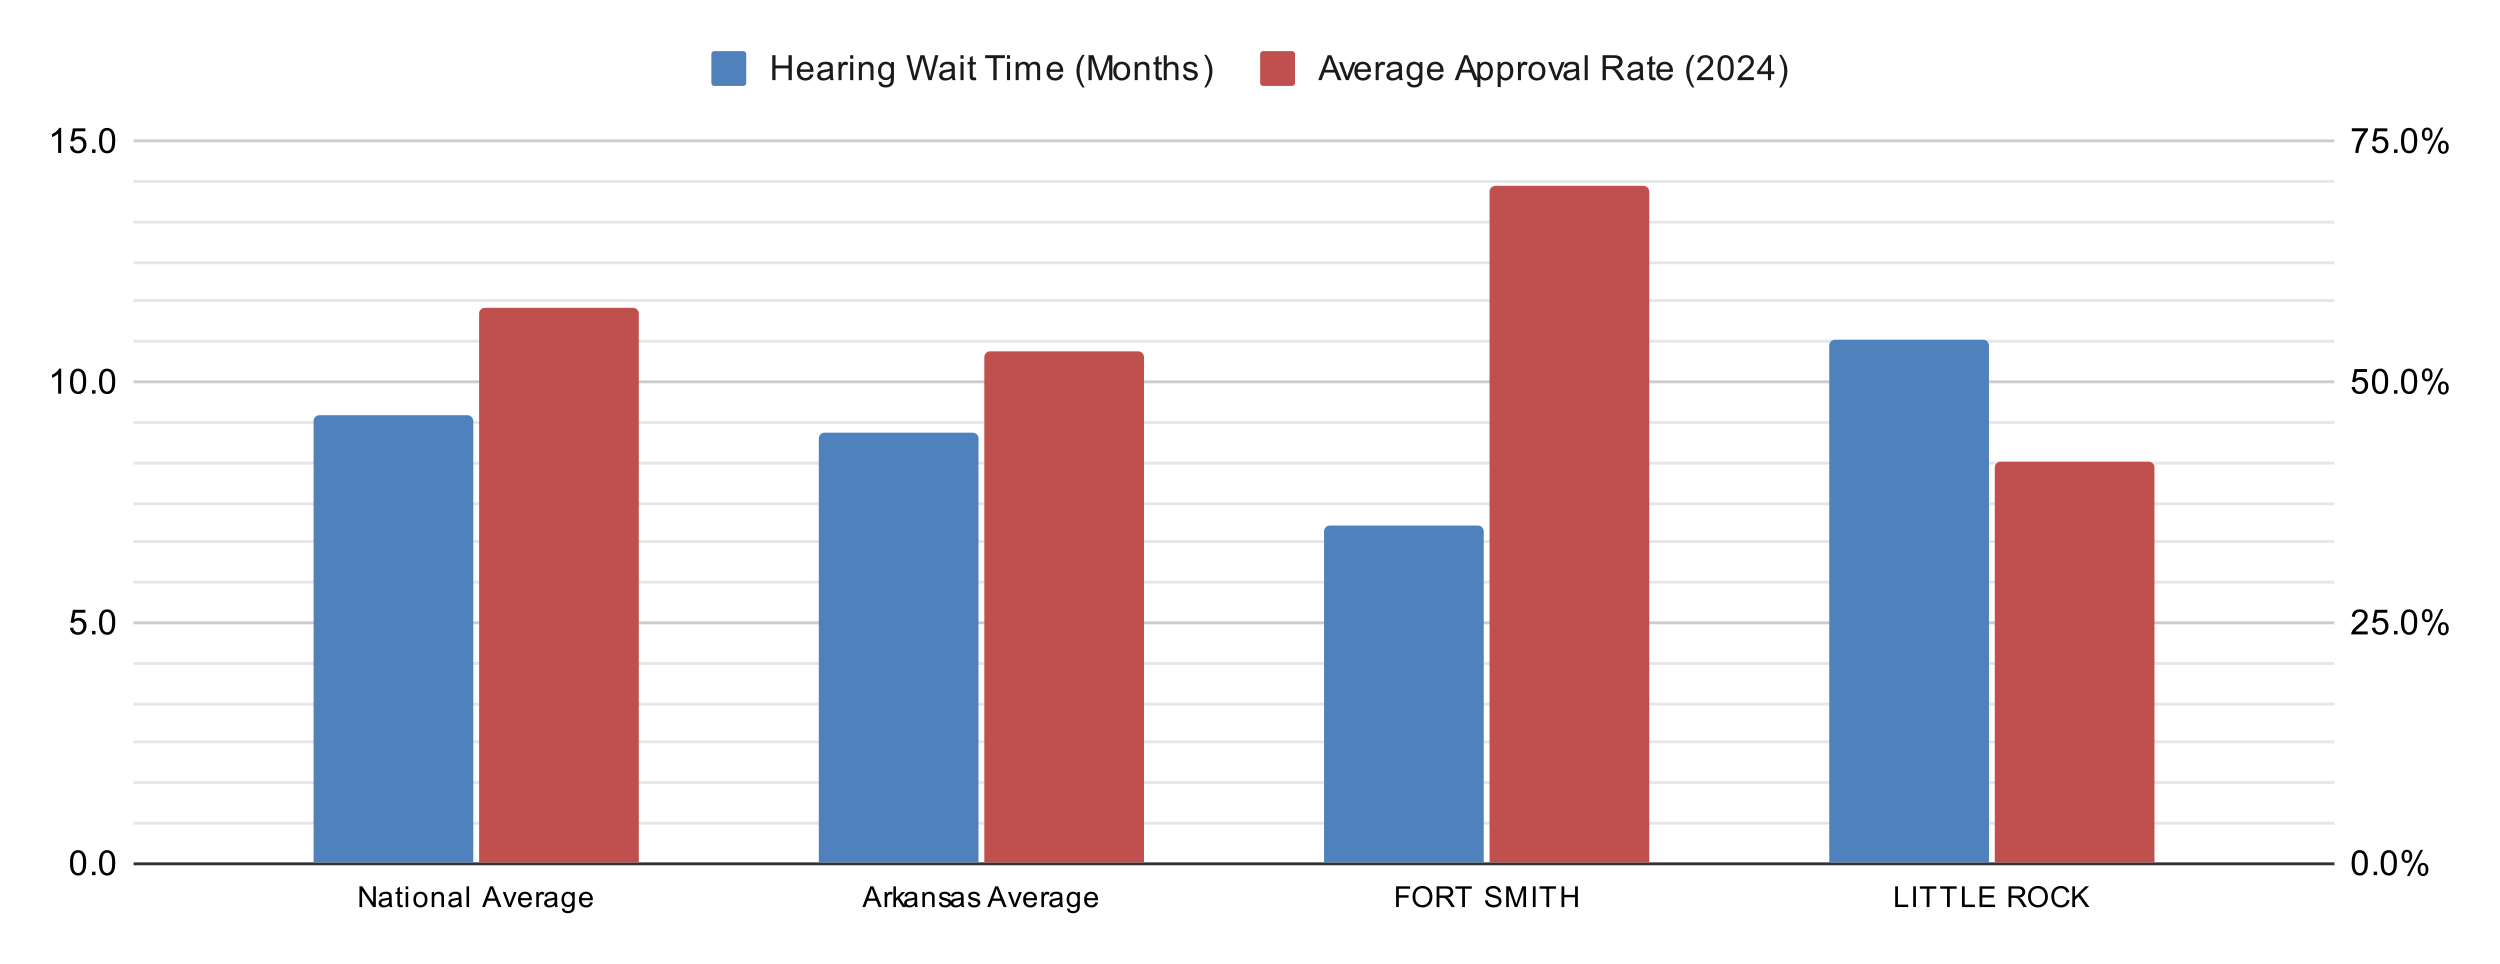 <svg xmlns:xlink="http://www.w3.org/1999/xlink" xmlns="http://www.w3.org/2000/svg" viewBox="0.0 0.0 861.0 332.0" fill="none" stroke="none" stroke-linecap="square" stroke-miterlimit="10" width="861" height="332"><path fill="#ffffff" d="M0 0L861.0 0L861.0 332.0L0 332.0L0 0Z" fill-rule="nonzero"></path><path stroke="#333333" stroke-width="1.0" stroke-linecap="butt" d="M46.5 297.5L803.5 297.5" fill-rule="nonzero"></path><path stroke="#cccccc" stroke-width="1.0" stroke-linecap="butt" d="M46.5 214.5L803.5 214.5" fill-rule="nonzero"></path><path stroke="#cccccc" stroke-width="1.0" stroke-linecap="butt" d="M46.5 131.5L803.5 131.5" fill-rule="nonzero"></path><path stroke="#cccccc" stroke-width="1.0" stroke-linecap="butt" d="M46.5 48.5L803.5 48.5" fill-rule="nonzero"></path><path stroke="#e6e6e6" stroke-width="1.0" stroke-linecap="butt" d="M46.5 283.5L803.5 283.5" fill-rule="nonzero"></path><path stroke="#e6e6e6" stroke-width="1.0" stroke-linecap="butt" d="M46.5 269.5L803.5 269.5" fill-rule="nonzero"></path><path stroke="#e6e6e6" stroke-width="1.0" stroke-linecap="butt" d="M46.5 255.5L803.5 255.5" fill-rule="nonzero"></path><path stroke="#e6e6e6" stroke-width="1.0" stroke-linecap="butt" d="M46.5 242.5L803.5 242.5" fill-rule="nonzero"></path><path stroke="#e6e6e6" stroke-width="1.0" stroke-linecap="butt" d="M46.5 228.5L803.5 228.5" fill-rule="nonzero"></path><path stroke="#e6e6e6" stroke-width="1.0" stroke-linecap="butt" d="M46.5 200.5L803.5 200.5" fill-rule="nonzero"></path><path stroke="#e6e6e6" stroke-width="1.0" stroke-linecap="butt" d="M46.5 186.5L803.5 186.5" fill-rule="nonzero"></path><path stroke="#e6e6e6" stroke-width="1.0" stroke-linecap="butt" d="M46.5 173.5L803.5 173.5" fill-rule="nonzero"></path><path stroke="#e6e6e6" stroke-width="1.0" stroke-linecap="butt" d="M46.5 159.5L803.5 159.5" fill-rule="nonzero"></path><path stroke="#e6e6e6" stroke-width="1.0" stroke-linecap="butt" d="M46.5 145.5L803.5 145.5" fill-rule="nonzero"></path><path stroke="#e6e6e6" stroke-width="1.0" stroke-linecap="butt" d="M46.5 117.5L803.5 117.5" fill-rule="nonzero"></path><path stroke="#e6e6e6" stroke-width="1.0" stroke-linecap="butt" d="M46.5 103.5L803.5 103.5" fill-rule="nonzero"></path><path stroke="#e6e6e6" stroke-width="1.0" stroke-linecap="butt" d="M46.5 90.5L803.5 90.5" fill-rule="nonzero"></path><path stroke="#e6e6e6" stroke-width="1.0" stroke-linecap="butt" d="M46.5 76.5L803.5 76.5" fill-rule="nonzero"></path><path stroke="#e6e6e6" stroke-width="1.0" stroke-linecap="butt" d="M46.5 62.5L803.5 62.5" fill-rule="nonzero"></path><clipPath id="id_0"><path d="M46.6 48.667L803.4 48.667L803.4 297.4L46.6 297.4L46.6 48.667Z" clip-rule="nonzero"></path></clipPath><path stroke="#000000" stroke-width="2.0" stroke-linecap="butt" stroke-opacity="0.0" clip-path="url(#id_0)" d="M163.0 297.0L108.0 297.0L108.0 145.0C108.0 143.895 108.895 143.0 110.0 143.0L161.0 143.0C162.105 143.0 163.0 143.895 163.0 145.0Z" fill-rule="nonzero"></path><path fill="#4f81bd" clip-path="url(#id_0)" d="M163.0 297.0L108.0 297.0L108.0 145.0C108.0 143.895 108.895 143.0 110.0 143.0L161.0 143.0C162.105 143.0 163.0 143.895 163.0 145.0Z" fill-rule="nonzero"></path><path stroke="#000000" stroke-width="2.0" stroke-linecap="butt" stroke-opacity="0.0" clip-path="url(#id_0)" d="M337.0 297.0L282.0 297.0L282.0 151.0C282.0 149.895 282.895 149.0 284.0 149.0L335.0 149.0C336.105 149.0 337.0 149.895 337.0 151.0Z" fill-rule="nonzero"></path><path fill="#4f81bd" clip-path="url(#id_0)" d="M337.0 297.0L282.0 297.0L282.0 151.0C282.0 149.895 282.895 149.0 284.0 149.0L335.0 149.0C336.105 149.0 337.0 149.895 337.0 151.0Z" fill-rule="nonzero"></path><path stroke="#000000" stroke-width="2.0" stroke-linecap="butt" stroke-opacity="0.0" clip-path="url(#id_0)" d="M511.0 297.0L456.0 297.0L456.0 183.0C456.0 181.895 456.895 181.0 458.0 181.0L509.0 181.0C510.105 181.0 511.0 181.895 511.0 183.0Z" fill-rule="nonzero"></path><path fill="#4f81bd" clip-path="url(#id_0)" d="M511.0 297.0L456.0 297.0L456.0 183.0C456.0 181.895 456.895 181.0 458.0 181.0L509.0 181.0C510.105 181.0 511.0 181.895 511.0 183.0Z" fill-rule="nonzero"></path><path stroke="#000000" stroke-width="2.0" stroke-linecap="butt" stroke-opacity="0.0" clip-path="url(#id_0)" d="M685.0 297.0L630.0 297.0L630.0 119.0C630.0 117.895 630.895 117.0 632.0 117.0L683.0 117.0C684.105 117.0 685.0 117.895 685.0 119.0Z" fill-rule="nonzero"></path><path fill="#4f81bd" clip-path="url(#id_0)" d="M685.0 297.0L630.0 297.0L630.0 119.0C630.0 117.895 630.895 117.0 632.0 117.0L683.0 117.0C684.105 117.0 685.0 117.895 685.0 119.0Z" fill-rule="nonzero"></path><path stroke="#000000" stroke-width="2.0" stroke-linecap="butt" stroke-opacity="0.0" clip-path="url(#id_0)" d="M220.0 297.0L165.0 297.0L165.0 108.0C165.0 106.895 165.895 106.0 167.0 106.0L218.0 106.0C219.105 106.0 220.0 106.895 220.0 108.0Z" fill-rule="nonzero"></path><path fill="#c0504d" clip-path="url(#id_0)" d="M220.0 297.0L165.0 297.0L165.0 108.0C165.0 106.895 165.895 106.0 167.0 106.0L218.0 106.0C219.105 106.0 220.0 106.895 220.0 108.0Z" fill-rule="nonzero"></path><path stroke="#000000" stroke-width="2.0" stroke-linecap="butt" stroke-opacity="0.0" clip-path="url(#id_0)" d="M394.0 297.0L339.0 297.0L339.0 123.0C339.0 121.895 339.895 121.0 341.0 121.0L392.0 121.0C393.105 121.0 394.0 121.895 394.0 123.0Z" fill-rule="nonzero"></path><path fill="#c0504d" clip-path="url(#id_0)" d="M394.0 297.0L339.0 297.0L339.0 123.0C339.0 121.895 339.895 121.0 341.0 121.0L392.0 121.0C393.105 121.0 394.0 121.895 394.0 123.0Z" fill-rule="nonzero"></path><path stroke="#000000" stroke-width="2.0" stroke-linecap="butt" stroke-opacity="0.0" clip-path="url(#id_0)" d="M568.0 297.0L513.0 297.0L513.0 66.0C513.0 64.895 513.895 64.0 515.0 64.0L566.0 64.0C567.105 64.0 568.0 64.895 568.0 66.0Z" fill-rule="nonzero"></path><path fill="#c0504d" clip-path="url(#id_0)" d="M568.0 297.0L513.0 297.0L513.0 66.0C513.0 64.895 513.895 64.0 515.0 64.0L566.0 64.0C567.105 64.0 568.0 64.895 568.0 66.0Z" fill-rule="nonzero"></path><path stroke="#000000" stroke-width="2.0" stroke-linecap="butt" stroke-opacity="0.0" clip-path="url(#id_0)" d="M742.0 297.0L687.0 297.0L687.0 161.0C687.0 159.895 687.895 159.0 689.0 159.0L740.0 159.0C741.105 159.0 742.0 159.895 742.0 161.0Z" fill-rule="nonzero"></path><path fill="#c0504d" clip-path="url(#id_0)" d="M742.0 297.0L687.0 297.0L687.0 161.0C687.0 159.895 687.895 159.0 689.0 159.0L740.0 159.0C741.105 159.0 742.0 159.895 742.0 161.0Z" fill-rule="nonzero"></path><path fill="#000000" d="M24.1 297.166Q24.1 295.634 24.413 294.712Q24.725 293.775 25.334 293.275Q25.959 292.775 26.897 292.775Q27.584 292.775 28.1 293.056Q28.631 293.337 28.975 293.869Q29.319 294.384 29.506 295.134Q29.694 295.884 29.694 297.166Q29.694 298.681 29.381 299.603Q29.084 300.525 28.459 301.041Q27.85 301.541 26.897 301.541Q25.663 301.541 24.944 300.65Q24.1 299.587 24.1 297.166ZM25.178 297.166Q25.178 299.275 25.678 299.978Q26.178 300.681 26.897 300.681Q27.631 300.681 28.116 299.978Q28.616 299.275 28.616 297.166Q28.616 295.041 28.116 294.353Q27.631 293.65 26.881 293.65Q26.163 293.65 25.725 294.259Q25.178 295.041 25.178 297.166ZM31.694 301.4L31.694 300.197L32.897 300.197L32.897 301.4L31.694 301.4ZM34.1 297.166Q34.1 295.634 34.413 294.712Q34.725 293.775 35.334 293.275Q35.959 292.775 36.897 292.775Q37.584 292.775 38.1 293.056Q38.631 293.337 38.975 293.869Q39.319 294.384 39.506 295.134Q39.694 295.884 39.694 297.166Q39.694 298.681 39.381 299.603Q39.084 300.525 38.459 301.041Q37.85 301.541 36.897 301.541Q35.663 301.541 34.944 300.65Q34.1 299.587 34.1 297.166ZM35.178 297.166Q35.178 299.275 35.678 299.978Q36.178 300.681 36.897 300.681Q37.631 300.681 38.116 299.978Q38.616 299.275 38.616 297.166Q38.616 295.041 38.116 294.353Q37.631 293.65 36.881 293.65Q36.163 293.65 35.725 294.259Q35.178 295.041 35.178 297.166Z" fill-rule="nonzero"></path><path fill="#000000" d="M24.1 216.239L25.209 216.145Q25.334 216.958 25.772 217.364Q26.225 217.77 26.866 217.77Q27.616 217.77 28.147 217.192Q28.678 216.614 28.678 215.676Q28.678 214.77 28.163 214.255Q27.663 213.723 26.834 213.723Q26.334 213.723 25.913 213.958Q25.506 214.192 25.272 214.551L24.288 214.426L25.116 210.02L29.397 210.02L29.397 211.02L25.959 211.02L25.506 213.333Q26.272 212.786 27.116 212.786Q28.241 212.786 29.006 213.567Q29.788 214.348 29.788 215.583Q29.788 216.739 29.116 217.598Q28.288 218.63 26.866 218.63Q25.694 218.63 24.944 217.973Q24.209 217.317 24.1 216.239ZM31.694 218.489L31.694 217.286L32.897 217.286L32.897 218.489L31.694 218.489ZM34.1 214.255Q34.1 212.723 34.413 211.801Q34.725 210.864 35.334 210.364Q35.959 209.864 36.897 209.864Q37.584 209.864 38.1 210.145Q38.631 210.426 38.975 210.958Q39.319 211.473 39.506 212.223Q39.694 212.973 39.694 214.255Q39.694 215.77 39.381 216.692Q39.084 217.614 38.459 218.13Q37.85 218.63 36.897 218.63Q35.663 218.63 34.944 217.739Q34.1 216.676 34.1 214.255ZM35.178 214.255Q35.178 216.364 35.678 217.067Q36.178 217.77 36.897 217.77Q37.631 217.77 38.116 217.067Q38.616 216.364 38.616 214.255Q38.616 212.13 38.116 211.442Q37.631 210.739 36.881 210.739Q36.163 210.739 35.725 211.348Q35.178 212.13 35.178 214.255Z" fill-rule="nonzero"></path><path fill="#000000" d="M21.069 135.578L20.022 135.578L20.022 128.859Q19.631 129.218 19.006 129.593Q18.397 129.953 17.913 130.125L17.913 129.109Q18.788 128.687 19.444 128.109Q20.116 127.515 20.397 126.953L21.069 126.953L21.069 135.578ZM24.1 131.343Q24.1 129.812 24.413 128.89Q24.725 127.953 25.334 127.453Q25.959 126.953 26.897 126.953Q27.584 126.953 28.1 127.234Q28.631 127.515 28.975 128.047Q29.319 128.562 29.506 129.312Q29.694 130.062 29.694 131.343Q29.694 132.859 29.381 133.781Q29.084 134.703 28.459 135.218Q27.85 135.718 26.897 135.718Q25.663 135.718 24.944 134.828Q24.1 133.765 24.1 131.343ZM25.178 131.343Q25.178 133.453 25.678 134.156Q26.178 134.859 26.897 134.859Q27.631 134.859 28.116 134.156Q28.616 133.453 28.616 131.343Q28.616 129.218 28.116 128.531Q27.631 127.828 26.881 127.828Q26.163 127.828 25.725 128.437Q25.178 129.218 25.178 131.343ZM31.694 135.578L31.694 134.375L32.897 134.375L32.897 135.578L31.694 135.578ZM34.1 131.343Q34.1 129.812 34.413 128.89Q34.725 127.953 35.334 127.453Q35.959 126.953 36.897 126.953Q37.584 126.953 38.1 127.234Q38.631 127.515 38.975 128.047Q39.319 128.562 39.506 129.312Q39.694 130.062 39.694 131.343Q39.694 132.859 39.381 133.781Q39.084 134.703 38.459 135.218Q37.85 135.718 36.897 135.718Q35.663 135.718 34.944 134.828Q34.1 133.765 34.1 131.343ZM35.178 131.343Q35.178 133.453 35.678 134.156Q36.178 134.859 36.897 134.859Q37.631 134.859 38.116 134.156Q38.616 133.453 38.616 131.343Q38.616 129.218 38.116 128.531Q37.631 127.828 36.881 127.828Q36.163 127.828 35.725 128.437Q35.178 129.218 35.178 131.343Z" fill-rule="nonzero"></path><path fill="#000000" d="M21.069 52.667L20.022 52.667L20.022 45.948Q19.631 46.307 19.006 46.682Q18.397 47.042 17.913 47.214L17.913 46.198Q18.788 45.776 19.444 45.198Q20.116 44.604 20.397 44.042L21.069 44.042L21.069 52.667ZM24.1 50.417L25.209 50.323Q25.334 51.135 25.772 51.542Q26.225 51.948 26.866 51.948Q27.616 51.948 28.147 51.37Q28.678 50.792 28.678 49.854Q28.678 48.948 28.163 48.432Q27.663 47.901 26.834 47.901Q26.334 47.901 25.913 48.135Q25.506 48.37 25.272 48.729L24.288 48.604L25.116 44.198L29.397 44.198L29.397 45.198L25.959 45.198L25.506 47.51Q26.272 46.964 27.116 46.964Q28.241 46.964 29.006 47.745Q29.788 48.526 29.788 49.76Q29.788 50.917 29.116 51.776Q28.288 52.807 26.866 52.807Q25.694 52.807 24.944 52.151Q24.209 51.495 24.1 50.417ZM31.694 52.667L31.694 51.464L32.897 51.464L32.897 52.667L31.694 52.667ZM34.1 48.432Q34.1 46.901 34.413 45.979Q34.725 45.042 35.334 44.542Q35.959 44.042 36.897 44.042Q37.584 44.042 38.1 44.323Q38.631 44.604 38.975 45.135Q39.319 45.651 39.506 46.401Q39.694 47.151 39.694 48.432Q39.694 49.948 39.381 50.87Q39.084 51.792 38.459 52.307Q37.85 52.807 36.897 52.807Q35.663 52.807 34.944 51.917Q34.1 50.854 34.1 48.432ZM35.178 48.432Q35.178 50.542 35.678 51.245Q36.178 51.948 36.897 51.948Q37.631 51.948 38.116 51.245Q38.616 50.542 38.616 48.432Q38.616 46.307 38.116 45.62Q37.631 44.917 36.881 44.917Q36.163 44.917 35.725 45.526Q35.178 46.307 35.178 48.432Z" fill-rule="nonzero"></path><path fill="#000000" d="M809.9 297.166Q809.9 295.634 810.212 294.712Q810.525 293.775 811.134 293.275Q811.759 292.775 812.697 292.775Q813.384 292.775 813.9 293.056Q814.431 293.337 814.775 293.869Q815.119 294.384 815.306 295.134Q815.494 295.884 815.494 297.166Q815.494 298.681 815.181 299.603Q814.884 300.525 814.259 301.041Q813.65 301.541 812.697 301.541Q811.462 301.541 810.744 300.65Q809.9 299.587 809.9 297.166ZM810.978 297.166Q810.978 299.275 811.478 299.978Q811.978 300.681 812.697 300.681Q813.431 300.681 813.916 299.978Q814.416 299.275 814.416 297.166Q814.416 295.041 813.916 294.353Q813.431 293.65 812.681 293.65Q811.962 293.65 811.525 294.259Q810.978 295.041 810.978 297.166ZM817.494 301.4L817.494 300.197L818.697 300.197L818.697 301.4L817.494 301.4ZM819.9 297.166Q819.9 295.634 820.212 294.712Q820.525 293.775 821.134 293.275Q821.759 292.775 822.697 292.775Q823.384 292.775 823.9 293.056Q824.431 293.337 824.775 293.869Q825.119 294.384 825.306 295.134Q825.494 295.884 825.494 297.166Q825.494 298.681 825.181 299.603Q824.884 300.525 824.259 301.041Q823.65 301.541 822.697 301.541Q821.462 301.541 820.744 300.65Q819.9 299.587 819.9 297.166ZM820.978 297.166Q820.978 299.275 821.478 299.978Q821.978 300.681 822.697 300.681Q823.431 300.681 823.916 299.978Q824.416 299.275 824.416 297.166Q824.416 295.041 823.916 294.353Q823.431 293.65 822.681 293.65Q821.962 293.65 821.525 294.259Q820.978 295.041 820.978 297.166ZM827.103 294.869Q827.103 293.947 827.556 293.306Q828.025 292.666 828.9 292.666Q829.712 292.666 830.244 293.244Q830.775 293.822 830.775 294.931Q830.775 296.025 830.228 296.619Q829.697 297.197 828.916 297.197Q828.134 297.197 827.619 296.619Q827.103 296.041 827.103 294.869ZM828.931 293.384Q828.541 293.384 828.275 293.728Q828.025 294.072 828.025 294.978Q828.025 295.806 828.275 296.15Q828.541 296.478 828.931 296.478Q829.337 296.478 829.587 296.134Q829.853 295.791 829.853 294.9Q829.853 294.056 829.587 293.728Q829.322 293.384 828.931 293.384ZM828.931 301.712L833.634 292.666L834.494 292.666L829.806 301.712L828.931 301.712ZM832.65 299.384Q832.65 298.462 833.103 297.822Q833.572 297.181 834.462 297.181Q835.275 297.181 835.806 297.759Q836.337 298.322 836.337 299.447Q836.337 300.541 835.791 301.134Q835.259 301.712 834.462 301.712Q833.697 301.712 833.166 301.134Q832.65 300.556 832.65 299.384ZM834.494 297.9Q834.087 297.9 833.822 298.244Q833.572 298.587 833.572 299.494Q833.572 300.306 833.837 300.65Q834.103 300.994 834.494 300.994Q834.884 300.994 835.15 300.65Q835.416 300.306 835.416 299.4Q835.416 298.572 835.15 298.244Q834.884 297.9 834.494 297.9Z" fill-rule="nonzero"></path><path fill="#000000" d="M815.447 217.473L815.447 218.489L809.759 218.489Q809.759 218.114 809.884 217.755Q810.103 217.176 810.572 216.614Q811.056 216.051 811.962 215.317Q813.369 214.161 813.853 213.489Q814.353 212.817 814.353 212.223Q814.353 211.598 813.9 211.176Q813.447 210.739 812.728 210.739Q811.962 210.739 811.509 211.192Q811.056 211.645 811.041 212.458L809.962 212.348Q810.072 211.13 810.791 210.505Q811.525 209.864 812.759 209.864Q813.994 209.864 814.712 210.551Q815.431 211.239 815.431 212.255Q815.431 212.77 815.212 213.27Q815.009 213.755 814.509 214.317Q814.025 214.864 812.9 215.817Q811.947 216.614 811.666 216.911Q811.4 217.192 811.228 217.473L815.447 217.473ZM816.9 216.239L818.009 216.145Q818.134 216.958 818.572 217.364Q819.025 217.77 819.666 217.77Q820.416 217.77 820.947 217.192Q821.478 216.614 821.478 215.676Q821.478 214.77 820.962 214.255Q820.462 213.723 819.634 213.723Q819.134 213.723 818.712 213.958Q818.306 214.192 818.072 214.551L817.087 214.426L817.916 210.02L822.197 210.02L822.197 211.02L818.759 211.02L818.306 213.333Q819.072 212.786 819.916 212.786Q821.041 212.786 821.806 213.567Q822.587 214.348 822.587 215.583Q822.587 216.739 821.916 217.598Q821.087 218.63 819.666 218.63Q818.494 218.63 817.744 217.973Q817.009 217.317 816.9 216.239ZM824.494 218.489L824.494 217.286L825.697 217.286L825.697 218.489L824.494 218.489ZM826.9 214.255Q826.9 212.723 827.212 211.801Q827.525 210.864 828.134 210.364Q828.759 209.864 829.697 209.864Q830.384 209.864 830.9 210.145Q831.431 210.426 831.775 210.958Q832.119 211.473 832.306 212.223Q832.494 212.973 832.494 214.255Q832.494 215.77 832.181 216.692Q831.884 217.614 831.259 218.13Q830.65 218.63 829.697 218.63Q828.462 218.63 827.744 217.739Q826.9 216.676 826.9 214.255ZM827.978 214.255Q827.978 216.364 828.478 217.067Q828.978 217.77 829.697 217.77Q830.431 217.77 830.916 217.067Q831.416 216.364 831.416 214.255Q831.416 212.13 830.916 211.442Q830.431 210.739 829.681 210.739Q828.962 210.739 828.525 211.348Q827.978 212.13 827.978 214.255ZM834.103 211.958Q834.103 211.036 834.556 210.395Q835.025 209.755 835.9 209.755Q836.712 209.755 837.244 210.333Q837.775 210.911 837.775 212.02Q837.775 213.114 837.228 213.708Q836.697 214.286 835.916 214.286Q835.134 214.286 834.619 213.708Q834.103 213.13 834.103 211.958ZM835.931 210.473Q835.541 210.473 835.275 210.817Q835.025 211.161 835.025 212.067Q835.025 212.895 835.275 213.239Q835.541 213.567 835.931 213.567Q836.337 213.567 836.587 213.223Q836.853 212.88 836.853 211.989Q836.853 211.145 836.587 210.817Q836.322 210.473 835.931 210.473ZM835.931 218.801L840.634 209.755L841.494 209.755L836.806 218.801L835.931 218.801ZM839.65 216.473Q839.65 215.551 840.103 214.911Q840.572 214.27 841.462 214.27Q842.275 214.27 842.806 214.848Q843.337 215.411 843.337 216.536Q843.337 217.63 842.791 218.223Q842.259 218.801 841.462 218.801Q840.697 218.801 840.166 218.223Q839.65 217.645 839.65 216.473ZM841.494 214.989Q841.087 214.989 840.822 215.333Q840.572 215.676 840.572 216.583Q840.572 217.395 840.837 217.739Q841.103 218.083 841.494 218.083Q841.884 218.083 842.15 217.739Q842.416 217.395 842.416 216.489Q842.416 215.661 842.15 215.333Q841.884 214.989 841.494 214.989Z" fill-rule="nonzero"></path><path fill="#000000" d="M809.9 133.328L811.009 133.234Q811.134 134.047 811.572 134.453Q812.025 134.859 812.666 134.859Q813.416 134.859 813.947 134.281Q814.478 133.703 814.478 132.765Q814.478 131.859 813.962 131.343Q813.462 130.812 812.634 130.812Q812.134 130.812 811.712 131.047Q811.306 131.281 811.072 131.64L810.087 131.515L810.916 127.109L815.197 127.109L815.197 128.109L811.759 128.109L811.306 130.422Q812.072 129.875 812.916 129.875Q814.041 129.875 814.806 130.656Q815.587 131.437 815.587 132.672Q815.587 133.828 814.916 134.687Q814.087 135.718 812.666 135.718Q811.494 135.718 810.744 135.062Q810.009 134.406 809.9 133.328ZM816.9 131.343Q816.9 129.812 817.212 128.89Q817.525 127.953 818.134 127.453Q818.759 126.953 819.697 126.953Q820.384 126.953 820.9 127.234Q821.431 127.515 821.775 128.047Q822.119 128.562 822.306 129.312Q822.494 130.062 822.494 131.343Q822.494 132.859 822.181 133.781Q821.884 134.703 821.259 135.218Q820.65 135.718 819.697 135.718Q818.462 135.718 817.744 134.828Q816.9 133.765 816.9 131.343ZM817.978 131.343Q817.978 133.453 818.478 134.156Q818.978 134.859 819.697 134.859Q820.431 134.859 820.916 134.156Q821.416 133.453 821.416 131.343Q821.416 129.218 820.916 128.531Q820.431 127.828 819.681 127.828Q818.962 127.828 818.525 128.437Q817.978 129.218 817.978 131.343ZM824.494 135.578L824.494 134.375L825.697 134.375L825.697 135.578L824.494 135.578ZM826.9 131.343Q826.9 129.812 827.212 128.89Q827.525 127.953 828.134 127.453Q828.759 126.953 829.697 126.953Q830.384 126.953 830.9 127.234Q831.431 127.515 831.775 128.047Q832.119 128.562 832.306 129.312Q832.494 130.062 832.494 131.343Q832.494 132.859 832.181 133.781Q831.884 134.703 831.259 135.218Q830.65 135.718 829.697 135.718Q828.462 135.718 827.744 134.828Q826.9 133.765 826.9 131.343ZM827.978 131.343Q827.978 133.453 828.478 134.156Q828.978 134.859 829.697 134.859Q830.431 134.859 830.916 134.156Q831.416 133.453 831.416 131.343Q831.416 129.218 830.916 128.531Q830.431 127.828 829.681 127.828Q828.962 127.828 828.525 128.437Q827.978 129.218 827.978 131.343ZM834.103 129.047Q834.103 128.125 834.556 127.484Q835.025 126.843 835.9 126.843Q836.712 126.843 837.244 127.422Q837.775 128 837.775 129.109Q837.775 130.203 837.228 130.797Q836.697 131.375 835.916 131.375Q835.134 131.375 834.619 130.797Q834.103 130.218 834.103 129.047ZM835.931 127.562Q835.541 127.562 835.275 127.906Q835.025 128.25 835.025 129.156Q835.025 129.984 835.275 130.328Q835.541 130.656 835.931 130.656Q836.337 130.656 836.587 130.312Q836.853 129.968 836.853 129.078Q836.853 128.234 836.587 127.906Q836.322 127.562 835.931 127.562ZM835.931 135.89L840.634 126.843L841.494 126.843L836.806 135.89L835.931 135.89ZM839.65 133.562Q839.65 132.64 840.103 132Q840.572 131.359 841.462 131.359Q842.275 131.359 842.806 131.937Q843.337 132.5 843.337 133.625Q843.337 134.718 842.791 135.312Q842.259 135.89 841.462 135.89Q840.697 135.89 840.166 135.312Q839.65 134.734 839.65 133.562ZM841.494 132.078Q841.087 132.078 840.822 132.422Q840.572 132.765 840.572 133.672Q840.572 134.484 840.837 134.828Q841.103 135.172 841.494 135.172Q841.884 135.172 842.15 134.828Q842.416 134.484 842.416 133.578Q842.416 132.75 842.15 132.422Q841.884 132.078 841.494 132.078Z" fill-rule="nonzero"></path><path fill="#000000" d="M809.962 45.198L809.962 44.182L815.525 44.182L815.525 45.01Q814.712 45.885 813.9 47.339Q813.103 48.776 812.666 50.307Q812.337 51.385 812.259 52.667L811.166 52.667Q811.181 51.651 811.556 50.214Q811.947 48.776 812.65 47.448Q813.369 46.12 814.181 45.198L809.962 45.198ZM816.9 50.417L818.009 50.323Q818.134 51.135 818.572 51.542Q819.025 51.948 819.666 51.948Q820.416 51.948 820.947 51.37Q821.478 50.792 821.478 49.854Q821.478 48.948 820.962 48.432Q820.462 47.901 819.634 47.901Q819.134 47.901 818.712 48.135Q818.306 48.37 818.072 48.729L817.087 48.604L817.916 44.198L822.197 44.198L822.197 45.198L818.759 45.198L818.306 47.51Q819.072 46.964 819.916 46.964Q821.041 46.964 821.806 47.745Q822.587 48.526 822.587 49.76Q822.587 50.917 821.916 51.776Q821.087 52.807 819.666 52.807Q818.494 52.807 817.744 52.151Q817.009 51.495 816.9 50.417ZM824.494 52.667L824.494 51.464L825.697 51.464L825.697 52.667L824.494 52.667ZM826.9 48.432Q826.9 46.901 827.212 45.979Q827.525 45.042 828.134 44.542Q828.759 44.042 829.697 44.042Q830.384 44.042 830.9 44.323Q831.431 44.604 831.775 45.135Q832.119 45.651 832.306 46.401Q832.494 47.151 832.494 48.432Q832.494 49.948 832.181 50.87Q831.884 51.792 831.259 52.307Q830.65 52.807 829.697 52.807Q828.462 52.807 827.744 51.917Q826.9 50.854 826.9 48.432ZM827.978 48.432Q827.978 50.542 828.478 51.245Q828.978 51.948 829.697 51.948Q830.431 51.948 830.916 51.245Q831.416 50.542 831.416 48.432Q831.416 46.307 830.916 45.62Q830.431 44.917 829.681 44.917Q828.962 44.917 828.525 45.526Q827.978 46.307 827.978 48.432ZM834.103 46.135Q834.103 45.214 834.556 44.573Q835.025 43.932 835.9 43.932Q836.712 43.932 837.244 44.51Q837.775 45.089 837.775 46.198Q837.775 47.292 837.228 47.885Q836.697 48.464 835.916 48.464Q835.134 48.464 834.619 47.885Q834.103 47.307 834.103 46.135ZM835.931 44.651Q835.541 44.651 835.275 44.995Q835.025 45.339 835.025 46.245Q835.025 47.073 835.275 47.417Q835.541 47.745 835.931 47.745Q836.337 47.745 836.587 47.401Q836.853 47.057 836.853 46.167Q836.853 45.323 836.587 44.995Q836.322 44.651 835.931 44.651ZM835.931 52.979L840.634 43.932L841.494 43.932L836.806 52.979L835.931 52.979ZM839.65 50.651Q839.65 49.729 840.103 49.089Q840.572 48.448 841.462 48.448Q842.275 48.448 842.806 49.026Q843.337 49.589 843.337 50.714Q843.337 51.807 842.791 52.401Q842.259 52.979 841.462 52.979Q840.697 52.979 840.166 52.401Q839.65 51.823 839.65 50.651ZM841.494 49.167Q841.087 49.167 840.822 49.51Q840.572 49.854 840.572 50.76Q840.572 51.573 840.837 51.917Q841.103 52.26 841.494 52.26Q841.884 52.26 842.15 51.917Q842.416 51.573 842.416 50.667Q842.416 49.839 842.15 49.51Q841.884 49.167 841.494 49.167Z" fill-rule="nonzero"></path><path fill="#000000" d="M123.8 312.4L123.8 305.244L124.769 305.244L128.534 310.869L128.534 305.244L129.441 305.244L129.441 312.4L128.472 312.4L124.706 306.775L124.706 312.4L123.8 312.4ZM134.081 311.759Q133.597 312.181 133.144 312.353Q132.691 312.525 132.175 312.525Q131.316 312.525 130.847 312.103Q130.394 311.681 130.394 311.025Q130.394 310.65 130.566 310.337Q130.738 310.025 131.019 309.837Q131.3 309.634 131.659 309.541Q131.909 309.478 132.441 309.416Q133.503 309.291 134.003 309.103Q134.003 308.931 134.003 308.884Q134.003 308.337 133.753 308.119Q133.425 307.822 132.753 307.822Q132.144 307.822 131.847 308.041Q131.55 308.259 131.409 308.806L130.55 308.697Q130.659 308.134 130.925 307.806Q131.206 307.462 131.706 307.291Q132.222 307.103 132.894 307.103Q133.55 307.103 133.956 307.259Q134.378 307.416 134.566 307.65Q134.769 307.884 134.847 308.244Q134.894 308.462 134.894 309.056L134.894 310.228Q134.894 311.447 134.941 311.775Q135.003 312.103 135.175 312.4L134.253 312.4Q134.113 312.119 134.081 311.759ZM134.003 309.791Q133.519 309.994 132.566 310.134Q132.034 310.212 131.8 310.306Q131.581 310.4 131.456 310.587Q131.331 310.775 131.331 311.009Q131.331 311.353 131.597 311.587Q131.863 311.822 132.378 311.822Q132.894 311.822 133.284 311.603Q133.675 311.384 133.863 310.994Q134.003 310.697 134.003 310.119L134.003 309.791ZM138.613 311.619L138.738 312.384Q138.363 312.462 138.081 312.462Q137.597 312.462 137.331 312.322Q137.066 312.166 136.956 311.916Q136.863 311.666 136.863 310.884L136.863 307.9L136.206 307.9L136.206 307.212L136.863 307.212L136.863 305.931L137.722 305.4L137.722 307.212L138.613 307.212L138.613 307.9L137.722 307.9L137.722 310.931Q137.722 311.306 137.769 311.416Q137.816 311.525 137.925 311.587Q138.034 311.65 138.222 311.65Q138.378 311.65 138.613 311.619ZM139.706 306.259L139.706 305.244L140.581 305.244L140.581 306.259L139.706 306.259ZM139.706 312.4L139.706 307.212L140.581 307.212L140.581 312.4L139.706 312.4ZM142.363 309.806Q142.363 308.369 143.175 307.666Q143.831 307.103 144.8 307.103Q145.863 307.103 146.534 307.806Q147.222 308.494 147.222 309.728Q147.222 310.728 146.925 311.306Q146.628 311.884 146.05 312.212Q145.472 312.525 144.8 312.525Q143.706 312.525 143.034 311.822Q142.363 311.119 142.363 309.806ZM143.269 309.806Q143.269 310.806 143.706 311.306Q144.144 311.791 144.8 311.791Q145.456 311.791 145.878 311.291Q146.316 310.791 146.316 309.775Q146.316 308.822 145.878 308.322Q145.441 307.822 144.8 307.822Q144.144 307.822 143.706 308.322Q143.269 308.806 143.269 309.806ZM148.691 312.4L148.691 307.212L149.488 307.212L149.488 307.947Q150.05 307.103 151.128 307.103Q151.597 307.103 151.988 307.275Q152.394 307.431 152.581 307.712Q152.784 307.978 152.863 308.353Q152.909 308.603 152.909 309.212L152.909 312.4L152.034 312.4L152.034 309.244Q152.034 308.712 151.925 308.447Q151.831 308.181 151.566 308.025Q151.3 307.853 150.956 307.853Q150.394 307.853 149.972 308.212Q149.566 308.572 149.566 309.572L149.566 312.4L148.691 312.4ZM158.081 311.759Q157.597 312.181 157.144 312.353Q156.691 312.525 156.175 312.525Q155.316 312.525 154.847 312.103Q154.394 311.681 154.394 311.025Q154.394 310.65 154.566 310.337Q154.738 310.025 155.019 309.837Q155.3 309.634 155.659 309.541Q155.909 309.478 156.441 309.416Q157.503 309.291 158.003 309.103Q158.003 308.931 158.003 308.884Q158.003 308.337 157.753 308.119Q157.425 307.822 156.753 307.822Q156.144 307.822 155.847 308.041Q155.55 308.259 155.409 308.806L154.55 308.697Q154.659 308.134 154.925 307.806Q155.206 307.462 155.706 307.291Q156.222 307.103 156.894 307.103Q157.55 307.103 157.956 307.259Q158.378 307.416 158.566 307.65Q158.769 307.884 158.847 308.244Q158.894 308.462 158.894 309.056L158.894 310.228Q158.894 311.447 158.941 311.775Q159.003 312.103 159.175 312.4L158.253 312.4Q158.113 312.119 158.081 311.759ZM158.003 309.791Q157.519 309.994 156.566 310.134Q156.034 310.212 155.8 310.306Q155.581 310.4 155.456 310.587Q155.331 310.775 155.331 311.009Q155.331 311.353 155.597 311.587Q155.863 311.822 156.378 311.822Q156.894 311.822 157.284 311.603Q157.675 311.384 157.863 310.994Q158.003 310.697 158.003 310.119L158.003 309.791ZM160.675 312.4L160.675 305.244L161.55 305.244L161.55 312.4L160.675 312.4ZM166.019 312.4L168.769 305.244L169.784 305.244L172.722 312.4L171.644 312.4L170.8 310.228L167.816 310.228L167.019 312.4L166.019 312.4ZM168.081 309.462L170.519 309.462L169.769 307.478Q169.425 306.572 169.253 305.994Q169.128 306.681 168.878 307.353L168.081 309.462ZM175.128 312.4L173.159 307.212L174.097 307.212L175.206 310.322Q175.378 310.822 175.534 311.369Q175.659 310.947 175.863 310.384L177.019 307.212L177.925 307.212L175.956 312.4L175.128 312.4ZM182.238 310.728L183.159 310.837Q182.941 311.634 182.347 312.087Q181.769 312.525 180.878 312.525Q179.738 312.525 179.066 311.822Q178.394 311.119 178.394 309.853Q178.394 308.541 179.066 307.822Q179.753 307.103 180.816 307.103Q181.863 307.103 182.519 307.806Q183.175 308.509 183.175 309.791Q183.175 309.869 183.175 310.025L179.316 310.025Q179.363 310.884 179.784 311.337Q180.222 311.791 180.878 311.791Q181.363 311.791 181.706 311.541Q182.05 311.291 182.238 310.728ZM179.363 309.306L182.253 309.306Q182.191 308.65 181.925 308.322Q181.503 307.822 180.831 307.822Q180.222 307.822 179.816 308.228Q179.409 308.634 179.363 309.306ZM184.691 312.4L184.691 307.212L185.472 307.212L185.472 307.994Q185.784 307.447 186.034 307.275Q186.284 307.103 186.597 307.103Q187.05 307.103 187.503 307.384L187.206 308.197Q186.878 308.009 186.55 308.009Q186.269 308.009 186.034 308.181Q185.8 308.353 185.706 308.666Q185.566 309.134 185.566 309.681L185.566 312.4L184.691 312.4ZM191.081 311.759Q190.597 312.181 190.144 312.353Q189.691 312.525 189.175 312.525Q188.316 312.525 187.847 312.103Q187.394 311.681 187.394 311.025Q187.394 310.65 187.566 310.337Q187.738 310.025 188.019 309.837Q188.3 309.634 188.659 309.541Q188.909 309.478 189.441 309.416Q190.503 309.291 191.003 309.103Q191.003 308.931 191.003 308.884Q191.003 308.337 190.753 308.119Q190.425 307.822 189.753 307.822Q189.144 307.822 188.847 308.041Q188.55 308.259 188.409 308.806L187.55 308.697Q187.659 308.134 187.925 307.806Q188.206 307.462 188.706 307.291Q189.222 307.103 189.894 307.103Q190.55 307.103 190.956 307.259Q191.378 307.416 191.566 307.65Q191.769 307.884 191.847 308.244Q191.894 308.462 191.894 309.056L191.894 310.228Q191.894 311.447 191.941 311.775Q192.003 312.103 192.175 312.4L191.253 312.4Q191.113 312.119 191.081 311.759ZM191.003 309.791Q190.519 309.994 189.566 310.134Q189.034 310.212 188.8 310.306Q188.581 310.4 188.456 310.587Q188.331 310.775 188.331 311.009Q188.331 311.353 188.597 311.587Q188.863 311.822 189.378 311.822Q189.894 311.822 190.284 311.603Q190.675 311.384 190.863 310.994Q191.003 310.697 191.003 310.119L191.003 309.791ZM193.534 312.837L194.394 312.962Q194.441 313.353 194.691 313.541Q195.019 313.775 195.581 313.775Q196.191 313.775 196.519 313.525Q196.847 313.291 196.972 312.853Q197.034 312.587 197.034 311.728Q196.456 312.4 195.597 312.4Q194.534 312.4 193.941 311.634Q193.363 310.853 193.363 309.775Q193.363 309.041 193.628 308.416Q193.894 307.775 194.394 307.447Q194.909 307.103 195.597 307.103Q196.519 307.103 197.113 307.837L197.113 307.212L197.925 307.212L197.925 311.697Q197.925 312.916 197.675 313.416Q197.441 313.916 196.894 314.212Q196.363 314.509 195.581 314.509Q194.659 314.509 194.081 314.087Q193.519 313.666 193.534 312.837ZM194.253 309.712Q194.253 310.728 194.659 311.197Q195.066 311.666 195.675 311.666Q196.284 311.666 196.691 311.212Q197.113 310.744 197.113 309.744Q197.113 308.791 196.691 308.306Q196.269 307.822 195.659 307.822Q195.081 307.822 194.659 308.306Q194.253 308.775 194.253 309.712ZM203.238 310.728L204.159 310.837Q203.941 311.634 203.347 312.087Q202.769 312.525 201.878 312.525Q200.738 312.525 200.066 311.822Q199.394 311.119 199.394 309.853Q199.394 308.541 200.066 307.822Q200.753 307.103 201.816 307.103Q202.863 307.103 203.519 307.806Q204.175 308.509 204.175 309.791Q204.175 309.869 204.175 310.025L200.316 310.025Q200.363 310.884 200.784 311.337Q201.222 311.791 201.878 311.791Q202.363 311.791 202.706 311.541Q203.05 311.291 203.238 310.728ZM200.363 309.306L203.253 309.306Q203.191 308.65 202.925 308.322Q202.503 307.822 201.831 307.822Q201.222 307.822 200.816 308.228Q200.409 308.634 200.363 309.306Z" fill-rule="nonzero"></path><path fill="#000000" d="M296.996 312.4L299.746 305.244L300.762 305.244L303.699 312.4L302.621 312.4L301.777 310.228L298.793 310.228L297.996 312.4L296.996 312.4ZM299.058 309.462L301.496 309.462L300.746 307.478Q300.402 306.572 300.23 305.994Q300.105 306.681 299.855 307.353L299.058 309.462ZM304.668 312.4L304.668 307.212L305.449 307.212L305.449 307.994Q305.762 307.447 306.012 307.275Q306.262 307.103 306.574 307.103Q307.027 307.103 307.48 307.384L307.183 308.197Q306.855 308.009 306.527 308.009Q306.246 308.009 306.012 308.181Q305.777 308.353 305.683 308.666Q305.543 309.134 305.543 309.681L305.543 312.4L304.668 312.4ZM307.683 312.4L307.683 305.244L308.558 305.244L308.558 309.322L310.637 307.212L311.777 307.212L309.793 309.134L311.98 312.4L310.887 312.4L309.168 309.744L308.558 310.337L308.558 312.4L307.683 312.4ZM315.058 311.759Q314.574 312.181 314.121 312.353Q313.668 312.525 313.152 312.525Q312.293 312.525 311.824 312.103Q311.371 311.681 311.371 311.025Q311.371 310.65 311.543 310.337Q311.715 310.025 311.996 309.837Q312.277 309.634 312.637 309.541Q312.887 309.478 313.418 309.416Q314.48 309.291 314.98 309.103Q314.98 308.931 314.98 308.884Q314.98 308.337 314.73 308.119Q314.402 307.822 313.73 307.822Q313.121 307.822 312.824 308.041Q312.527 308.259 312.387 308.806L311.527 308.697Q311.637 308.134 311.902 307.806Q312.183 307.462 312.683 307.291Q313.199 307.103 313.871 307.103Q314.527 307.103 314.933 307.259Q315.355 307.416 315.543 307.65Q315.746 307.884 315.824 308.244Q315.871 308.462 315.871 309.056L315.871 310.228Q315.871 311.447 315.918 311.775Q315.98 312.103 316.152 312.4L315.23 312.4Q315.09 312.119 315.058 311.759ZM314.98 309.791Q314.496 309.994 313.543 310.134Q313.012 310.212 312.777 310.306Q312.558 310.4 312.433 310.587Q312.308 310.775 312.308 311.009Q312.308 311.353 312.574 311.587Q312.84 311.822 313.355 311.822Q313.871 311.822 314.262 311.603Q314.652 311.384 314.84 310.994Q314.98 310.697 314.98 310.119L314.98 309.791ZM317.668 312.4L317.668 307.212L318.465 307.212L318.465 307.947Q319.027 307.103 320.105 307.103Q320.574 307.103 320.965 307.275Q321.371 307.431 321.558 307.712Q321.762 307.978 321.84 308.353Q321.887 308.603 321.887 309.212L321.887 312.4L321.012 312.4L321.012 309.244Q321.012 308.712 320.902 308.447Q320.808 308.181 320.543 308.025Q320.277 307.853 319.933 307.853Q319.371 307.853 318.949 308.212Q318.543 308.572 318.543 309.572L318.543 312.4L317.668 312.4ZM323.324 310.853L324.183 310.712Q324.262 311.244 324.59 311.525Q324.933 311.791 325.527 311.791Q326.137 311.791 326.433 311.556Q326.73 311.306 326.73 310.962Q326.73 310.666 326.465 310.494Q326.277 310.384 325.558 310.197Q324.605 309.962 324.23 309.791Q323.855 309.603 323.652 309.291Q323.465 308.978 323.465 308.587Q323.465 308.244 323.621 307.947Q323.777 307.65 324.058 307.462Q324.262 307.306 324.605 307.212Q324.965 307.103 325.371 307.103Q325.98 307.103 326.433 307.275Q326.902 307.447 327.121 307.759Q327.355 308.056 327.433 308.556L326.574 308.666Q326.512 308.275 326.23 308.056Q325.949 307.822 325.433 307.822Q324.84 307.822 324.574 308.025Q324.308 308.212 324.308 308.494Q324.308 308.666 324.418 308.791Q324.527 308.931 324.762 309.025Q324.887 309.072 325.543 309.259Q326.465 309.509 326.824 309.666Q327.199 309.822 327.402 310.134Q327.621 310.431 327.621 310.869Q327.621 311.322 327.371 311.712Q327.121 312.087 326.637 312.306Q326.152 312.525 325.543 312.525Q324.527 312.525 323.996 312.103Q323.465 311.681 323.324 310.853ZM331.058 311.759Q330.574 312.181 330.121 312.353Q329.668 312.525 329.152 312.525Q328.293 312.525 327.824 312.103Q327.371 311.681 327.371 311.025Q327.371 310.65 327.543 310.337Q327.715 310.025 327.996 309.837Q328.277 309.634 328.637 309.541Q328.887 309.478 329.418 309.416Q330.48 309.291 330.98 309.103Q330.98 308.931 330.98 308.884Q330.98 308.337 330.73 308.119Q330.402 307.822 329.73 307.822Q329.121 307.822 328.824 308.041Q328.527 308.259 328.387 308.806L327.527 308.697Q327.637 308.134 327.902 307.806Q328.183 307.462 328.683 307.291Q329.199 307.103 329.871 307.103Q330.527 307.103 330.933 307.259Q331.355 307.416 331.543 307.65Q331.746 307.884 331.824 308.244Q331.871 308.462 331.871 309.056L331.871 310.228Q331.871 311.447 331.918 311.775Q331.98 312.103 332.152 312.4L331.23 312.4Q331.09 312.119 331.058 311.759ZM330.98 309.791Q330.496 309.994 329.543 310.134Q329.012 310.212 328.777 310.306Q328.558 310.4 328.433 310.587Q328.308 310.775 328.308 311.009Q328.308 311.353 328.574 311.587Q328.84 311.822 329.355 311.822Q329.871 311.822 330.262 311.603Q330.652 311.384 330.84 310.994Q330.98 310.697 330.98 310.119L330.98 309.791ZM333.324 310.853L334.183 310.712Q334.262 311.244 334.59 311.525Q334.933 311.791 335.527 311.791Q336.137 311.791 336.433 311.556Q336.73 311.306 336.73 310.962Q336.73 310.666 336.465 310.494Q336.277 310.384 335.558 310.197Q334.605 309.962 334.23 309.791Q333.855 309.603 333.652 309.291Q333.465 308.978 333.465 308.587Q333.465 308.244 333.621 307.947Q333.777 307.65 334.058 307.462Q334.262 307.306 334.605 307.212Q334.965 307.103 335.371 307.103Q335.98 307.103 336.433 307.275Q336.902 307.447 337.121 307.759Q337.355 308.056 337.433 308.556L336.574 308.666Q336.512 308.275 336.23 308.056Q335.949 307.822 335.433 307.822Q334.84 307.822 334.574 308.025Q334.308 308.212 334.308 308.494Q334.308 308.666 334.418 308.791Q334.527 308.931 334.762 309.025Q334.887 309.072 335.543 309.259Q336.465 309.509 336.824 309.666Q337.199 309.822 337.402 310.134Q337.621 310.431 337.621 310.869Q337.621 311.322 337.371 311.712Q337.121 312.087 336.637 312.306Q336.152 312.525 335.543 312.525Q334.527 312.525 333.996 312.103Q333.465 311.681 333.324 310.853ZM339.996 312.4L342.746 305.244L343.762 305.244L346.699 312.4L345.621 312.4L344.777 310.228L341.793 310.228L340.996 312.4L339.996 312.4ZM342.058 309.462L344.496 309.462L343.746 307.478Q343.402 306.572 343.23 305.994Q343.105 306.681 342.855 307.353L342.058 309.462ZM349.105 312.4L347.137 307.212L348.074 307.212L349.183 310.322Q349.355 310.822 349.512 311.369Q349.637 310.947 349.84 310.384L350.996 307.212L351.902 307.212L349.933 312.4L349.105 312.4ZM356.215 310.728L357.137 310.837Q356.918 311.634 356.324 312.087Q355.746 312.525 354.855 312.525Q353.715 312.525 353.043 311.822Q352.371 311.119 352.371 309.853Q352.371 308.541 353.043 307.822Q353.73 307.103 354.793 307.103Q355.84 307.103 356.496 307.806Q357.152 308.509 357.152 309.791Q357.152 309.869 357.152 310.025L353.293 310.025Q353.34 310.884 353.762 311.337Q354.199 311.791 354.855 311.791Q355.34 311.791 355.683 311.541Q356.027 311.291 356.215 310.728ZM353.34 309.306L356.23 309.306Q356.168 308.65 355.902 308.322Q355.48 307.822 354.808 307.822Q354.199 307.822 353.793 308.228Q353.387 308.634 353.34 309.306ZM358.668 312.4L358.668 307.212L359.449 307.212L359.449 307.994Q359.762 307.447 360.012 307.275Q360.262 307.103 360.574 307.103Q361.027 307.103 361.48 307.384L361.183 308.197Q360.855 308.009 360.527 308.009Q360.246 308.009 360.012 308.181Q359.777 308.353 359.683 308.666Q359.543 309.134 359.543 309.681L359.543 312.4L358.668 312.4ZM365.058 311.759Q364.574 312.181 364.121 312.353Q363.668 312.525 363.152 312.525Q362.293 312.525 361.824 312.103Q361.371 311.681 361.371 311.025Q361.371 310.65 361.543 310.337Q361.715 310.025 361.996 309.837Q362.277 309.634 362.637 309.541Q362.887 309.478 363.418 309.416Q364.48 309.291 364.98 309.103Q364.98 308.931 364.98 308.884Q364.98 308.337 364.73 308.119Q364.402 307.822 363.73 307.822Q363.121 307.822 362.824 308.041Q362.527 308.259 362.387 308.806L361.527 308.697Q361.637 308.134 361.902 307.806Q362.183 307.462 362.683 307.291Q363.199 307.103 363.871 307.103Q364.527 307.103 364.933 307.259Q365.355 307.416 365.543 307.65Q365.746 307.884 365.824 308.244Q365.871 308.462 365.871 309.056L365.871 310.228Q365.871 311.447 365.918 311.775Q365.98 312.103 366.152 312.4L365.23 312.4Q365.09 312.119 365.058 311.759ZM364.98 309.791Q364.496 309.994 363.543 310.134Q363.012 310.212 362.777 310.306Q362.558 310.4 362.433 310.587Q362.308 310.775 362.308 311.009Q362.308 311.353 362.574 311.587Q362.84 311.822 363.355 311.822Q363.871 311.822 364.262 311.603Q364.652 311.384 364.84 310.994Q364.98 310.697 364.98 310.119L364.98 309.791ZM367.512 312.837L368.371 312.962Q368.418 313.353 368.668 313.541Q368.996 313.775 369.558 313.775Q370.168 313.775 370.496 313.525Q370.824 313.291 370.949 312.853Q371.012 312.587 371.012 311.728Q370.433 312.4 369.574 312.4Q368.512 312.4 367.918 311.634Q367.34 310.853 367.34 309.775Q367.34 309.041 367.605 308.416Q367.871 307.775 368.371 307.447Q368.887 307.103 369.574 307.103Q370.496 307.103 371.09 307.837L371.09 307.212L371.902 307.212L371.902 311.697Q371.902 312.916 371.652 313.416Q371.418 313.916 370.871 314.212Q370.34 314.509 369.558 314.509Q368.637 314.509 368.058 314.087Q367.496 313.666 367.512 312.837ZM368.23 309.712Q368.23 310.728 368.637 311.197Q369.043 311.666 369.652 311.666Q370.262 311.666 370.668 311.212Q371.09 310.744 371.09 309.744Q371.09 308.791 370.668 308.306Q370.246 307.822 369.637 307.822Q369.058 307.822 368.637 308.306Q368.23 308.775 368.23 309.712ZM377.215 310.728L378.137 310.837Q377.918 311.634 377.324 312.087Q376.746 312.525 375.855 312.525Q374.715 312.525 374.043 311.822Q373.371 311.119 373.371 309.853Q373.371 308.541 374.043 307.822Q374.73 307.103 375.793 307.103Q376.84 307.103 377.496 307.806Q378.152 308.509 378.152 309.791Q378.152 309.869 378.152 310.025L374.293 310.025Q374.34 310.884 374.762 311.337Q375.199 311.791 375.855 311.791Q376.34 311.791 376.683 311.541Q377.027 311.291 377.215 310.728ZM374.34 309.306L377.23 309.306Q377.168 308.65 376.902 308.322Q376.48 307.822 375.808 307.822Q375.199 307.822 374.793 308.228Q374.387 308.634 374.34 309.306Z" fill-rule="nonzero"></path><path fill="#000000" d="M480.817 312.4L480.817 305.244L485.645 305.244L485.645 306.087L481.754 306.087L481.754 308.306L485.113 308.306L485.113 309.15L481.754 309.15L481.754 312.4L480.817 312.4ZM486.473 308.916Q486.473 307.134 487.426 306.134Q488.379 305.119 489.895 305.119Q490.895 305.119 491.692 305.587Q492.488 306.056 492.895 306.916Q493.317 307.759 493.317 308.837Q493.317 309.916 492.879 310.775Q492.442 311.634 491.629 312.087Q490.832 312.525 489.895 312.525Q488.879 312.525 488.082 312.041Q487.285 311.541 486.879 310.697Q486.473 309.853 486.473 308.916ZM487.442 308.931Q487.442 310.228 488.145 310.978Q488.848 311.712 489.895 311.712Q490.957 311.712 491.645 310.962Q492.348 310.212 492.348 308.822Q492.348 307.947 492.051 307.306Q491.754 306.65 491.176 306.291Q490.613 305.931 489.91 305.931Q488.895 305.931 488.16 306.619Q487.442 307.306 487.442 308.931ZM494.77 312.4L494.77 305.244L497.942 305.244Q498.91 305.244 499.395 305.447Q499.895 305.634 500.192 306.119Q500.504 306.603 500.504 307.197Q500.504 307.962 500.004 308.478Q499.504 308.994 498.488 309.15Q498.863 309.322 499.051 309.494Q499.473 309.884 499.832 310.447L501.082 312.4L499.895 312.4L498.942 310.916Q498.535 310.259 498.254 309.931Q497.988 309.587 497.77 309.447Q497.567 309.306 497.348 309.259Q497.192 309.228 496.817 309.228L495.723 309.228L495.723 312.4L494.77 312.4ZM495.723 308.4L497.754 308.4Q498.41 308.4 498.77 308.275Q499.145 308.134 499.332 307.837Q499.52 307.541 499.52 307.197Q499.52 306.681 499.145 306.353Q498.785 306.025 497.988 306.025L495.723 306.025L495.723 308.4ZM503.582 312.4L503.582 306.087L501.223 306.087L501.223 305.244L506.895 305.244L506.895 306.087L504.535 306.087L504.535 312.4L503.582 312.4ZM511.442 310.103L512.332 310.025Q512.395 310.556 512.629 310.9Q512.864 311.244 513.348 311.462Q513.832 311.666 514.442 311.666Q514.989 311.666 515.395 311.509Q515.817 311.353 516.02 311.072Q516.223 310.791 516.223 310.462Q516.223 310.119 516.02 309.869Q515.832 309.619 515.379 309.447Q515.098 309.337 514.114 309.103Q513.129 308.853 512.723 308.65Q512.207 308.384 511.957 307.994Q511.707 307.587 511.707 307.087Q511.707 306.556 512.02 306.087Q512.332 305.603 512.91 305.369Q513.504 305.119 514.239 305.119Q515.02 305.119 515.629 305.384Q516.239 305.634 516.567 306.134Q516.895 306.634 516.926 307.259L516.02 307.322Q515.942 306.65 515.52 306.306Q515.098 305.947 514.27 305.947Q513.41 305.947 513.02 306.275Q512.629 306.587 512.629 307.025Q512.629 307.416 512.91 307.666Q513.176 307.916 514.332 308.181Q515.489 308.431 515.91 308.634Q516.535 308.916 516.832 309.369Q517.129 309.806 517.129 310.384Q517.129 310.947 516.801 311.462Q516.489 311.962 515.864 312.244Q515.254 312.525 514.489 312.525Q513.52 312.525 512.864 312.244Q512.207 311.962 511.832 311.4Q511.457 310.822 511.442 310.103ZM518.739 312.4L518.739 305.244L520.16 305.244L521.848 310.306Q522.082 311.025 522.192 311.369Q522.317 310.978 522.567 310.228L524.285 305.244L525.567 305.244L525.567 312.4L524.645 312.4L524.645 306.416L522.567 312.4L521.707 312.4L519.645 306.306L519.645 312.4L518.739 312.4ZM527.926 312.4L527.926 305.244L528.864 305.244L528.864 312.4L527.926 312.4ZM532.582 312.4L532.582 306.087L530.223 306.087L530.223 305.244L535.895 305.244L535.895 306.087L533.535 306.087L533.535 312.4L532.582 312.4ZM537.785 312.4L537.785 305.244L538.739 305.244L538.739 308.181L542.457 308.181L542.457 305.244L543.41 305.244L543.41 312.4L542.457 312.4L542.457 309.025L538.739 309.025L538.739 312.4L537.785 312.4Z" fill-rule="nonzero"></path><path fill="#000000" d="M652.7 312.4L652.7 305.244L653.653 305.244L653.653 311.556L657.169 311.556L657.169 312.4L652.7 312.4ZM658.903 312.4L658.903 305.244L659.841 305.244L659.841 312.4L658.903 312.4ZM663.559 312.4L663.559 306.087L661.2 306.087L661.2 305.244L666.872 305.244L666.872 306.087L664.512 306.087L664.512 312.4L663.559 312.4ZM670.559 312.4L670.559 306.087L668.2 306.087L668.2 305.244L673.872 305.244L673.872 306.087L671.512 306.087L671.512 312.4L670.559 312.4ZM675.7 312.4L675.7 305.244L676.653 305.244L676.653 311.556L680.169 311.556L680.169 312.4L675.7 312.4ZM681.762 312.4L681.762 305.244L686.934 305.244L686.934 306.087L682.7 306.087L682.7 308.275L686.669 308.275L686.669 309.119L682.7 309.119L682.7 311.556L687.106 311.556L687.106 312.4L681.762 312.4ZM691.747 312.4L691.747 305.244L694.919 305.244Q695.887 305.244 696.372 305.447Q696.872 305.634 697.169 306.119Q697.481 306.603 697.481 307.197Q697.481 307.962 696.981 308.478Q696.481 308.994 695.466 309.15Q695.841 309.322 696.028 309.494Q696.45 309.884 696.809 310.447L698.059 312.4L696.872 312.4L695.919 310.916Q695.512 310.259 695.231 309.931Q694.966 309.587 694.747 309.447Q694.544 309.306 694.325 309.259Q694.169 309.228 693.794 309.228L692.7 309.228L692.7 312.4L691.747 312.4ZM692.7 308.4L694.731 308.4Q695.387 308.4 695.747 308.275Q696.122 308.134 696.309 307.837Q696.497 307.541 696.497 307.197Q696.497 306.681 696.122 306.353Q695.762 306.025 694.966 306.025L692.7 306.025L692.7 308.4ZM698.45 308.916Q698.45 307.134 699.403 306.134Q700.356 305.119 701.872 305.119Q702.872 305.119 703.669 305.587Q704.466 306.056 704.872 306.916Q705.294 307.759 705.294 308.837Q705.294 309.916 704.856 310.775Q704.419 311.634 703.606 312.087Q702.809 312.525 701.872 312.525Q700.856 312.525 700.059 312.041Q699.262 311.541 698.856 310.697Q698.45 309.853 698.45 308.916ZM699.419 308.931Q699.419 310.228 700.122 310.978Q700.825 311.712 701.872 311.712Q702.934 311.712 703.622 310.962Q704.325 310.212 704.325 308.822Q704.325 307.947 704.028 307.306Q703.731 306.65 703.153 306.291Q702.591 305.931 701.887 305.931Q700.872 305.931 700.137 306.619Q699.419 307.306 699.419 308.931ZM711.841 309.884L712.794 310.134Q712.497 311.291 711.716 311.916Q710.95 312.525 709.825 312.525Q708.669 312.525 707.934 312.056Q707.216 311.572 706.841 310.681Q706.466 309.791 706.466 308.759Q706.466 307.65 706.887 306.822Q707.325 305.978 708.106 305.556Q708.903 305.119 709.841 305.119Q710.919 305.119 711.653 305.666Q712.387 306.212 712.669 307.197L711.731 307.431Q711.481 306.65 711.012 306.291Q710.544 305.931 709.825 305.931Q708.997 305.931 708.434 306.337Q707.887 306.728 707.653 307.4Q707.434 308.056 707.434 308.759Q707.434 309.681 707.7 310.369Q707.966 311.041 708.528 311.384Q709.091 311.712 709.747 311.712Q710.544 311.712 711.091 311.259Q711.653 310.791 711.841 309.884ZM713.7 312.4L713.7 305.244L714.653 305.244L714.653 308.791L718.2 305.244L719.481 305.244L716.481 308.134L719.622 312.4L718.372 312.4L715.825 308.775L714.653 309.916L714.653 312.4L713.7 312.4Z" fill-rule="nonzero"></path><path fill="#4f81bd" d="M245.0 18.6C245.0 18.048 245.448 17.6 246.0 17.6L256.0 17.6C256.552 17.6 257.0 18.048 257.0 18.6L257.0 28.6C257.0 29.152 256.552 29.6 256.0 29.6L246.0 29.6C245.448 29.6 245.0 29.152 245.0 28.6Z" fill-rule="nonzero"></path><path fill="#1a1a1a" d="M265.969 27.6L265.969 19.006L267.094 19.006L267.094 22.538L271.562 22.538L271.562 19.006L272.703 19.006L272.703 27.6L271.562 27.6L271.562 23.553L267.094 23.553L267.094 27.6L265.969 27.6ZM279.047 25.6L280.141 25.725Q279.891 26.678 279.188 27.209Q278.484 27.741 277.406 27.741Q276.047 27.741 275.234 26.897Q274.438 26.053 274.438 24.538Q274.438 22.975 275.25 22.116Q276.062 21.241 277.344 21.241Q278.594 21.241 279.375 22.084Q280.172 22.928 280.172 24.475Q280.172 24.569 280.172 24.756L275.531 24.756Q275.594 25.788 276.109 26.334Q276.625 26.866 277.406 26.866Q277.984 26.866 278.391 26.569Q278.812 26.256 279.047 25.6ZM275.594 23.897L279.062 23.897Q279.0 23.1 278.672 22.709Q278.156 22.1 277.359 22.1Q276.625 22.1 276.125 22.584Q275.641 23.069 275.594 23.897ZM285.859 26.834Q285.266 27.334 284.719 27.538Q284.188 27.741 283.562 27.741Q282.531 27.741 281.984 27.241Q281.438 26.741 281.438 25.959Q281.438 25.506 281.641 25.131Q281.844 24.741 282.188 24.522Q282.531 24.288 282.953 24.178Q283.25 24.084 283.891 24.006Q285.156 23.866 285.766 23.647Q285.766 23.428 285.766 23.381Q285.766 22.725 285.469 22.459Q285.062 22.116 284.266 22.116Q283.531 22.116 283.172 22.381Q282.812 22.631 282.641 23.288L281.609 23.147Q281.75 22.491 282.078 22.084Q282.406 21.678 283.016 21.459Q283.625 21.241 284.422 21.241Q285.219 21.241 285.719 21.428Q286.219 21.616 286.453 21.897Q286.688 22.178 286.781 22.616Q286.828 22.881 286.828 23.584L286.828 24.991Q286.828 26.459 286.891 26.85Q286.969 27.241 287.172 27.6L286.062 27.6Q285.906 27.272 285.859 26.834ZM285.766 24.475Q285.188 24.709 284.047 24.881Q283.391 24.975 283.125 25.1Q282.859 25.209 282.703 25.428Q282.562 25.647 282.562 25.928Q282.562 26.35 282.875 26.631Q283.203 26.913 283.812 26.913Q284.422 26.913 284.891 26.647Q285.375 26.381 285.594 25.913Q285.766 25.553 285.766 24.866L285.766 24.475ZM288.781 27.6L288.781 21.381L289.734 21.381L289.734 22.319Q290.094 21.663 290.391 21.459Q290.703 21.241 291.078 21.241Q291.609 21.241 292.156 21.569L291.797 22.553Q291.406 22.319 291.031 22.319Q290.672 22.319 290.391 22.538Q290.125 22.741 290.016 23.116Q289.828 23.678 289.828 24.334L289.828 27.6L288.781 27.6ZM292.797 20.225L292.797 19.006L293.859 19.006L293.859 20.225L292.797 20.225ZM292.797 27.6L292.797 21.381L293.859 21.381L293.859 27.6L292.797 27.6ZM295.797 27.6L295.797 21.381L296.734 21.381L296.734 22.256Q297.422 21.241 298.719 21.241Q299.281 21.241 299.75 21.444Q300.234 21.647 300.469 21.975Q300.703 22.303 300.797 22.741Q300.844 23.038 300.844 23.772L300.844 27.6L299.797 27.6L299.797 23.819Q299.797 23.163 299.672 22.85Q299.547 22.538 299.234 22.35Q298.922 22.147 298.5 22.147Q297.828 22.147 297.328 22.584Q296.844 23.006 296.844 24.194L296.844 27.6L295.797 27.6ZM302.594 28.116L303.625 28.272Q303.688 28.741 303.984 28.959Q304.375 29.256 305.047 29.256Q305.781 29.256 306.172 28.959Q306.578 28.663 306.719 28.147Q306.812 27.819 306.797 26.788Q306.109 27.6 305.078 27.6Q303.797 27.6 303.094 26.678Q302.391 25.741 302.391 24.459Q302.391 23.569 302.703 22.819Q303.031 22.053 303.641 21.647Q304.25 21.241 305.078 21.241Q306.188 21.241 306.906 22.131L306.906 21.381L307.875 21.381L307.875 26.756Q307.875 28.209 307.578 28.819Q307.281 29.428 306.641 29.772Q306.0 30.131 305.062 30.131Q303.953 30.131 303.266 29.631Q302.578 29.131 302.594 28.116ZM303.469 24.381Q303.469 25.6 303.953 26.163Q304.438 26.725 305.172 26.725Q305.906 26.725 306.391 26.163Q306.891 25.6 306.891 24.413Q306.891 23.272 306.375 22.694Q305.875 22.116 305.156 22.116Q304.453 22.116 303.953 22.694Q303.469 23.256 303.469 24.381ZM314.422 27.6L312.141 19.006L313.312 19.006L314.625 24.647Q314.828 25.522 314.984 26.397Q315.312 25.022 315.375 24.803L317.0 19.006L318.375 19.006L319.609 23.35Q320.062 24.975 320.281 26.397Q320.438 25.584 320.703 24.522L322.047 19.006L323.188 19.006L320.844 27.6L319.734 27.6L317.938 21.053Q317.703 20.241 317.656 20.053Q317.531 20.631 317.406 21.053L315.594 27.6L314.422 27.6ZM327.859 26.834Q327.266 27.334 326.719 27.538Q326.188 27.741 325.562 27.741Q324.531 27.741 323.984 27.241Q323.438 26.741 323.438 25.959Q323.438 25.506 323.641 25.131Q323.844 24.741 324.188 24.522Q324.531 24.288 324.953 24.178Q325.25 24.084 325.891 24.006Q327.156 23.866 327.766 23.647Q327.766 23.428 327.766 23.381Q327.766 22.725 327.469 22.459Q327.062 22.116 326.266 22.116Q325.531 22.116 325.172 22.381Q324.812 22.631 324.641 23.288L323.609 23.147Q323.75 22.491 324.078 22.084Q324.406 21.678 325.016 21.459Q325.625 21.241 326.422 21.241Q327.219 21.241 327.719 21.428Q328.219 21.616 328.453 21.897Q328.688 22.178 328.781 22.616Q328.828 22.881 328.828 23.584L328.828 24.991Q328.828 26.459 328.891 26.85Q328.969 27.241 329.172 27.6L328.062 27.6Q327.906 27.272 327.859 26.834ZM327.766 24.475Q327.188 24.709 326.047 24.881Q325.391 24.975 325.125 25.1Q324.859 25.209 324.703 25.428Q324.562 25.647 324.562 25.928Q324.562 26.35 324.875 26.631Q325.203 26.913 325.812 26.913Q326.422 26.913 326.891 26.647Q327.375 26.381 327.594 25.913Q327.766 25.553 327.766 24.866L327.766 24.475ZM330.797 20.225L330.797 19.006L331.859 19.006L331.859 20.225L330.797 20.225ZM330.797 27.6L330.797 21.381L331.859 21.381L331.859 27.6L330.797 27.6ZM336.094 26.663L336.25 27.584Q335.797 27.678 335.453 27.678Q334.875 27.678 334.562 27.506Q334.25 27.319 334.109 27.022Q333.984 26.725 333.984 25.772L333.984 22.194L333.219 22.194L333.219 21.381L333.984 21.381L333.984 19.834L335.031 19.209L335.031 21.381L336.094 21.381L336.094 22.194L335.031 22.194L335.031 25.834Q335.031 26.288 335.078 26.413Q335.141 26.538 335.266 26.616Q335.391 26.694 335.625 26.694Q335.812 26.694 336.094 26.663ZM342.109 27.6L342.109 20.022L339.281 20.022L339.281 19.006L346.094 19.006L346.094 20.022L343.25 20.022L343.25 27.6L342.109 27.6ZM346.797 20.225L346.797 19.006L347.859 19.006L347.859 20.225L346.797 20.225ZM346.797 27.6L346.797 21.381L347.859 21.381L347.859 27.6L346.797 27.6ZM349.797 27.6L349.797 21.381L350.734 21.381L350.734 22.256Q351.031 21.788 351.516 21.522Q352.0 21.241 352.625 21.241Q353.312 21.241 353.75 21.522Q354.203 21.803 354.375 22.319Q355.125 21.241 356.297 21.241Q357.234 21.241 357.719 21.756Q358.219 22.256 358.219 23.334L358.219 27.6L357.172 27.6L357.172 23.678Q357.172 23.053 357.062 22.772Q356.969 22.491 356.703 22.319Q356.438 22.147 356.062 22.147Q355.406 22.147 354.969 22.584Q354.547 23.022 354.547 23.991L354.547 27.6L353.484 27.6L353.484 23.553Q353.484 22.85 353.219 22.506Q352.969 22.147 352.391 22.147Q351.938 22.147 351.562 22.381Q351.188 22.616 351.016 23.069Q350.844 23.522 350.844 24.366L350.844 27.6L349.797 27.6ZM365.047 25.6L366.141 25.725Q365.891 26.678 365.188 27.209Q364.484 27.741 363.406 27.741Q362.047 27.741 361.234 26.897Q360.438 26.053 360.438 24.538Q360.438 22.975 361.25 22.116Q362.062 21.241 363.344 21.241Q364.594 21.241 365.375 22.084Q366.172 22.928 366.172 24.475Q366.172 24.569 366.172 24.756L361.531 24.756Q361.594 25.788 362.109 26.334Q362.625 26.866 363.406 26.866Q363.984 26.866 364.391 26.569Q364.812 26.256 365.047 25.6ZM361.594 23.897L365.062 23.897Q365.0 23.1 364.672 22.709Q364.156 22.1 363.359 22.1Q362.625 22.1 362.125 22.584Q361.641 23.069 361.594 23.897ZM372.812 30.131Q371.938 29.022 371.328 27.553Q370.734 26.069 370.734 24.491Q370.734 23.1 371.172 21.819Q371.703 20.334 372.812 18.866L373.562 18.866Q372.859 20.084 372.625 20.6Q372.266 21.413 372.062 22.288Q371.812 23.381 371.812 24.491Q371.812 27.319 373.562 30.131L372.812 30.131ZM374.891 27.6L374.891 19.006L376.609 19.006L378.641 25.084Q378.922 25.944 379.047 26.366Q379.188 25.897 379.5 24.991L381.562 19.006L383.094 19.006L383.094 27.6L382.0 27.6L382.0 20.413L379.5 27.6L378.469 27.6L375.984 20.288L375.984 27.6L374.891 27.6ZM383.406 24.491Q383.406 22.756 384.359 21.928Q385.156 21.241 386.312 21.241Q387.594 21.241 388.406 22.084Q389.234 22.913 389.234 24.397Q389.234 25.6 388.875 26.288Q388.516 26.975 387.812 27.366Q387.125 27.741 386.312 27.741Q385.016 27.741 384.203 26.913Q383.406 26.069 383.406 24.491ZM384.484 24.491Q384.484 25.678 385.0 26.272Q385.531 26.866 386.312 26.866Q387.109 26.866 387.625 26.272Q388.141 25.678 388.141 24.459Q388.141 23.303 387.609 22.709Q387.094 22.116 386.312 22.116Q385.531 22.116 385.0 22.709Q384.484 23.288 384.484 24.491ZM390.797 27.6L390.797 21.381L391.734 21.381L391.734 22.256Q392.422 21.241 393.719 21.241Q394.281 21.241 394.75 21.444Q395.234 21.647 395.469 21.975Q395.703 22.303 395.797 22.741Q395.844 23.038 395.844 23.772L395.844 27.6L394.797 27.6L394.797 23.819Q394.797 23.163 394.672 22.85Q394.547 22.538 394.234 22.35Q393.922 22.147 393.5 22.147Q392.828 22.147 392.328 22.584Q391.844 23.006 391.844 24.194L391.844 27.6L390.797 27.6ZM400.094 26.663L400.25 27.584Q399.797 27.678 399.453 27.678Q398.875 27.678 398.562 27.506Q398.25 27.319 398.109 27.022Q397.984 26.725 397.984 25.772L397.984 22.194L397.219 22.194L397.219 21.381L397.984 21.381L397.984 19.834L399.031 19.209L399.031 21.381L400.094 21.381L400.094 22.194L399.031 22.194L399.031 25.834Q399.031 26.288 399.078 26.413Q399.141 26.538 399.266 26.616Q399.391 26.694 399.625 26.694Q399.812 26.694 400.094 26.663ZM400.797 27.6L400.797 19.006L401.844 19.006L401.844 22.084Q402.578 21.241 403.703 21.241Q404.406 21.241 404.906 21.522Q405.422 21.788 405.641 22.272Q405.859 22.741 405.859 23.663L405.859 27.6L404.812 27.6L404.812 23.663Q404.812 22.866 404.469 22.506Q404.125 22.147 403.5 22.147Q403.031 22.147 402.609 22.397Q402.203 22.631 402.016 23.053Q401.844 23.459 401.844 24.194L401.844 27.6L400.797 27.6ZM407.375 25.741L408.406 25.584Q408.5 26.209 408.891 26.538Q409.297 26.866 410.031 26.866Q410.75 26.866 411.094 26.584Q411.453 26.288 411.453 25.881Q411.453 25.522 411.141 25.319Q410.922 25.178 410.062 24.959Q408.906 24.663 408.453 24.459Q408.016 24.241 407.781 23.866Q407.547 23.491 407.547 23.022Q407.547 22.616 407.734 22.256Q407.922 21.897 408.25 21.663Q408.5 21.491 408.922 21.366Q409.344 21.241 409.844 21.241Q410.562 21.241 411.109 21.459Q411.672 21.663 411.938 22.022Q412.203 22.381 412.297 22.975L411.266 23.116Q411.203 22.647 410.859 22.381Q410.531 22.1 409.906 22.1Q409.188 22.1 408.875 22.35Q408.562 22.584 408.562 22.913Q408.562 23.116 408.688 23.272Q408.828 23.444 409.094 23.553Q409.25 23.616 410.031 23.819Q411.156 24.131 411.594 24.319Q412.031 24.506 412.281 24.866Q412.531 25.225 412.531 25.772Q412.531 26.303 412.219 26.772Q411.922 27.225 411.344 27.491Q410.766 27.741 410.031 27.741Q408.812 27.741 408.172 27.241Q407.547 26.725 407.375 25.741ZM415.484 30.131L414.734 30.131Q416.484 27.319 416.484 24.491Q416.484 23.397 416.234 22.303Q416.031 21.428 415.672 20.616Q415.438 20.1 414.734 18.866L415.484 18.866Q416.578 20.334 417.109 21.819Q417.562 23.1 417.562 24.491Q417.562 26.069 416.953 27.553Q416.344 29.022 415.484 30.131Z" fill-rule="nonzero"></path><path fill="#c0504d" d="M434.0 18.6C434.0 18.048 434.448 17.6 435.0 17.6L445.0 17.6C445.552 17.6 446.0 18.048 446.0 18.6L446.0 28.6C446.0 29.152 445.552 29.6 445.0 29.6L435.0 29.6C434.448 29.6 434.0 29.152 434.0 28.6Z" fill-rule="nonzero"></path><path fill="#1a1a1a" d="M453.984 27.6L457.281 19.006L458.5 19.006L462.016 27.6L460.734 27.6L459.719 24.991L456.141 24.991L455.188 27.6L453.984 27.6ZM456.469 24.069L459.375 24.069L458.484 21.694Q458.062 20.616 457.875 19.913Q457.703 20.741 457.406 21.553L456.469 24.069ZM463.516 27.6L461.156 21.381L462.266 21.381L463.609 25.1Q463.812 25.709 464.0 26.35Q464.141 25.866 464.391 25.178L465.781 21.381L466.859 21.381L464.5 27.6L463.516 27.6ZM471.047 25.6L472.141 25.725Q471.891 26.678 471.188 27.209Q470.484 27.741 469.406 27.741Q468.047 27.741 467.234 26.897Q466.438 26.053 466.438 24.538Q466.438 22.975 467.25 22.116Q468.062 21.241 469.344 21.241Q470.594 21.241 471.375 22.084Q472.172 22.928 472.172 24.475Q472.172 24.569 472.172 24.756L467.531 24.756Q467.594 25.788 468.109 26.334Q468.625 26.866 469.406 26.866Q469.984 26.866 470.391 26.569Q470.812 26.256 471.047 25.6ZM467.594 23.897L471.062 23.897Q471.0 23.1 470.672 22.709Q470.156 22.1 469.359 22.1Q468.625 22.1 468.125 22.584Q467.641 23.069 467.594 23.897ZM473.781 27.6L473.781 21.381L474.734 21.381L474.734 22.319Q475.094 21.663 475.391 21.459Q475.703 21.241 476.078 21.241Q476.609 21.241 477.156 21.569L476.797 22.553Q476.406 22.319 476.031 22.319Q475.672 22.319 475.391 22.538Q475.125 22.741 475.016 23.116Q474.828 23.678 474.828 24.334L474.828 27.6L473.781 27.6ZM481.859 26.834Q481.266 27.334 480.719 27.538Q480.188 27.741 479.562 27.741Q478.531 27.741 477.984 27.241Q477.438 26.741 477.438 25.959Q477.438 25.506 477.641 25.131Q477.844 24.741 478.188 24.522Q478.531 24.288 478.953 24.178Q479.25 24.084 479.891 24.006Q481.156 23.866 481.766 23.647Q481.766 23.428 481.766 23.381Q481.766 22.725 481.469 22.459Q481.062 22.116 480.266 22.116Q479.531 22.116 479.172 22.381Q478.812 22.631 478.641 23.288L477.609 23.147Q477.75 22.491 478.078 22.084Q478.406 21.678 479.016 21.459Q479.625 21.241 480.422 21.241Q481.219 21.241 481.719 21.428Q482.219 21.616 482.453 21.897Q482.688 22.178 482.781 22.616Q482.828 22.881 482.828 23.584L482.828 24.991Q482.828 26.459 482.891 26.85Q482.969 27.241 483.172 27.6L482.062 27.6Q481.906 27.272 481.859 26.834ZM481.766 24.475Q481.188 24.709 480.047 24.881Q479.391 24.975 479.125 25.1Q478.859 25.209 478.703 25.428Q478.562 25.647 478.562 25.928Q478.562 26.35 478.875 26.631Q479.203 26.913 479.812 26.913Q480.422 26.913 480.891 26.647Q481.375 26.381 481.594 25.913Q481.766 25.553 481.766 24.866L481.766 24.475ZM484.594 28.116L485.625 28.272Q485.688 28.741 485.984 28.959Q486.375 29.256 487.047 29.256Q487.781 29.256 488.172 28.959Q488.578 28.663 488.719 28.147Q488.812 27.819 488.797 26.788Q488.109 27.6 487.078 27.6Q485.797 27.6 485.094 26.678Q484.391 25.741 484.391 24.459Q484.391 23.569 484.703 22.819Q485.031 22.053 485.641 21.647Q486.25 21.241 487.078 21.241Q488.188 21.241 488.906 22.131L488.906 21.381L489.875 21.381L489.875 26.756Q489.875 28.209 489.578 28.819Q489.281 29.428 488.641 29.772Q488.0 30.131 487.062 30.131Q485.953 30.131 485.266 29.631Q484.578 29.131 484.594 28.116ZM485.469 24.381Q485.469 25.6 485.953 26.163Q486.438 26.725 487.172 26.725Q487.906 26.725 488.391 26.163Q488.891 25.6 488.891 24.413Q488.891 23.272 488.375 22.694Q487.875 22.116 487.156 22.116Q486.453 22.116 485.953 22.694Q485.469 23.256 485.469 24.381ZM496.047 25.6L497.141 25.725Q496.891 26.678 496.188 27.209Q495.484 27.741 494.406 27.741Q493.047 27.741 492.234 26.897Q491.438 26.053 491.438 24.538Q491.438 22.975 492.25 22.116Q493.062 21.241 494.344 21.241Q495.594 21.241 496.375 22.084Q497.172 22.928 497.172 24.475Q497.172 24.569 497.172 24.756L492.531 24.756Q492.594 25.788 493.109 26.334Q493.625 26.866 494.406 26.866Q494.984 26.866 495.391 26.569Q495.812 26.256 496.047 25.6ZM492.594 23.897L496.062 23.897Q496.0 23.1 495.672 22.709Q495.156 22.1 494.359 22.1Q493.625 22.1 493.125 22.584Q492.641 23.069 492.594 23.897ZM500.984 27.6L504.281 19.006L505.5 19.006L509.016 27.6L507.734 27.6L506.719 24.991L503.141 24.991L502.188 27.6L500.984 27.6ZM503.469 24.069L506.375 24.069L505.484 21.694Q505.062 20.616 504.875 19.913Q504.703 20.741 504.406 21.553L503.469 24.069ZM508.797 29.991L508.797 21.381L509.75 21.381L509.75 22.178Q510.094 21.709 510.516 21.475Q510.953 21.241 511.562 21.241Q512.359 21.241 512.969 21.647Q513.578 22.053 513.875 22.803Q514.188 23.553 514.188 24.444Q514.188 25.397 513.844 26.163Q513.516 26.928 512.859 27.334Q512.203 27.741 511.484 27.741Q510.953 27.741 510.531 27.522Q510.109 27.288 509.844 26.959L509.844 29.991L508.797 29.991ZM509.75 24.522Q509.75 25.725 510.234 26.303Q510.719 26.866 511.406 26.866Q512.109 26.866 512.609 26.272Q513.109 25.678 513.109 24.428Q513.109 23.241 512.625 22.663Q512.141 22.069 511.453 22.069Q510.781 22.069 510.266 22.694Q509.75 23.319 509.75 24.522ZM515.797 29.991L515.797 21.381L516.75 21.381L516.75 22.178Q517.094 21.709 517.516 21.475Q517.953 21.241 518.562 21.241Q519.359 21.241 519.969 21.647Q520.578 22.053 520.875 22.803Q521.188 23.553 521.188 24.444Q521.188 25.397 520.844 26.163Q520.516 26.928 519.859 27.334Q519.203 27.741 518.484 27.741Q517.953 27.741 517.531 27.522Q517.109 27.288 516.844 26.959L516.844 29.991L515.797 29.991ZM516.75 24.522Q516.75 25.725 517.234 26.303Q517.719 26.866 518.406 26.866Q519.109 26.866 519.609 26.272Q520.109 25.678 520.109 24.428Q520.109 23.241 519.625 22.663Q519.141 22.069 518.453 22.069Q517.781 22.069 517.266 22.694Q516.75 23.319 516.75 24.522ZM522.781 27.6L522.781 21.381L523.734 21.381L523.734 22.319Q524.094 21.663 524.391 21.459Q524.703 21.241 525.078 21.241Q525.609 21.241 526.156 21.569L525.797 22.553Q525.406 22.319 525.031 22.319Q524.672 22.319 524.391 22.538Q524.125 22.741 524.016 23.116Q523.828 23.678 523.828 24.334L523.828 27.6L522.781 27.6ZM526.406 24.491Q526.406 22.756 527.359 21.928Q528.156 21.241 529.312 21.241Q530.594 21.241 531.406 22.084Q532.234 22.913 532.234 24.397Q532.234 25.6 531.875 26.288Q531.516 26.975 530.812 27.366Q530.125 27.741 529.312 27.741Q528.016 27.741 527.203 26.913Q526.406 26.069 526.406 24.491ZM527.484 24.491Q527.484 25.678 528.0 26.272Q528.531 26.866 529.312 26.866Q530.109 26.866 530.625 26.272Q531.141 25.678 531.141 24.459Q531.141 23.303 530.609 22.709Q530.094 22.116 529.312 22.116Q528.531 22.116 528.0 22.709Q527.484 23.288 527.484 24.491ZM535.516 27.6L533.156 21.381L534.266 21.381L535.609 25.1Q535.812 25.709 536.0 26.35Q536.141 25.866 536.391 25.178L537.781 21.381L538.859 21.381L536.5 27.6L535.516 27.6ZM542.859 26.834Q542.266 27.334 541.719 27.538Q541.188 27.741 540.562 27.741Q539.531 27.741 538.984 27.241Q538.438 26.741 538.438 25.959Q538.438 25.506 538.641 25.131Q538.844 24.741 539.188 24.522Q539.531 24.288 539.953 24.178Q540.25 24.084 540.891 24.006Q542.156 23.866 542.766 23.647Q542.766 23.428 542.766 23.381Q542.766 22.725 542.469 22.459Q542.062 22.116 541.266 22.116Q540.531 22.116 540.172 22.381Q539.812 22.631 539.641 23.288L538.609 23.147Q538.75 22.491 539.078 22.084Q539.406 21.678 540.016 21.459Q540.625 21.241 541.422 21.241Q542.219 21.241 542.719 21.428Q543.219 21.616 543.453 21.897Q543.688 22.178 543.781 22.616Q543.828 22.881 543.828 23.584L543.828 24.991Q543.828 26.459 543.891 26.85Q543.969 27.241 544.172 27.6L543.062 27.6Q542.906 27.272 542.859 26.834ZM542.766 24.475Q542.188 24.709 541.047 24.881Q540.391 24.975 540.125 25.1Q539.859 25.209 539.703 25.428Q539.562 25.647 539.562 25.928Q539.562 26.35 539.875 26.631Q540.203 26.913 540.812 26.913Q541.422 26.913 541.891 26.647Q542.375 26.381 542.594 25.913Q542.766 25.553 542.766 24.866L542.766 24.475ZM545.766 27.6L545.766 19.006L546.828 19.006L546.828 27.6L545.766 27.6ZM551.938 27.6L551.938 19.006L555.75 19.006Q556.906 19.006 557.5 19.241Q558.094 19.475 558.453 20.069Q558.812 20.647 558.812 21.35Q558.812 22.272 558.219 22.897Q557.625 23.522 556.391 23.694Q556.844 23.913 557.078 24.116Q557.578 24.569 558.016 25.256L559.516 27.6L558.078 27.6L556.953 25.819Q556.453 25.038 556.125 24.631Q555.812 24.225 555.547 24.069Q555.297 23.897 555.031 23.819Q554.844 23.788 554.406 23.788L553.078 23.788L553.078 27.6L551.938 27.6ZM553.078 22.803L555.531 22.803Q556.297 22.803 556.734 22.647Q557.188 22.475 557.406 22.131Q557.641 21.772 557.641 21.35Q557.641 20.741 557.188 20.35Q556.75 19.959 555.797 19.959L553.078 19.959L553.078 22.803ZM564.859 26.834Q564.266 27.334 563.719 27.538Q563.188 27.741 562.562 27.741Q561.531 27.741 560.984 27.241Q560.438 26.741 560.438 25.959Q560.438 25.506 560.641 25.131Q560.844 24.741 561.188 24.522Q561.531 24.288 561.953 24.178Q562.25 24.084 562.891 24.006Q564.156 23.866 564.766 23.647Q564.766 23.428 564.766 23.381Q564.766 22.725 564.469 22.459Q564.062 22.116 563.266 22.116Q562.531 22.116 562.172 22.381Q561.812 22.631 561.641 23.288L560.609 23.147Q560.75 22.491 561.078 22.084Q561.406 21.678 562.016 21.459Q562.625 21.241 563.422 21.241Q564.219 21.241 564.719 21.428Q565.219 21.616 565.453 21.897Q565.688 22.178 565.781 22.616Q565.828 22.881 565.828 23.584L565.828 24.991Q565.828 26.459 565.891 26.85Q565.969 27.241 566.172 27.6L565.062 27.6Q564.906 27.272 564.859 26.834ZM564.766 24.475Q564.188 24.709 563.047 24.881Q562.391 24.975 562.125 25.1Q561.859 25.209 561.703 25.428Q561.562 25.647 561.562 25.928Q561.562 26.35 561.875 26.631Q562.203 26.913 562.812 26.913Q563.422 26.913 563.891 26.647Q564.375 26.381 564.594 25.913Q564.766 25.553 564.766 24.866L564.766 24.475ZM570.094 26.663L570.25 27.584Q569.797 27.678 569.453 27.678Q568.875 27.678 568.562 27.506Q568.25 27.319 568.109 27.022Q567.984 26.725 567.984 25.772L567.984 22.194L567.219 22.194L567.219 21.381L567.984 21.381L567.984 19.834L569.031 19.209L569.031 21.381L570.094 21.381L570.094 22.194L569.031 22.194L569.031 25.834Q569.031 26.288 569.078 26.413Q569.141 26.538 569.266 26.616Q569.391 26.694 569.625 26.694Q569.812 26.694 570.094 26.663ZM575.047 25.6L576.141 25.725Q575.891 26.678 575.188 27.209Q574.484 27.741 573.406 27.741Q572.047 27.741 571.234 26.897Q570.438 26.053 570.438 24.538Q570.438 22.975 571.25 22.116Q572.062 21.241 573.344 21.241Q574.594 21.241 575.375 22.084Q576.172 22.928 576.172 24.475Q576.172 24.569 576.172 24.756L571.531 24.756Q571.594 25.788 572.109 26.334Q572.625 26.866 573.406 26.866Q573.984 26.866 574.391 26.569Q574.812 26.256 575.047 25.6ZM571.594 23.897L575.062 23.897Q575.0 23.1 574.672 22.709Q574.156 22.1 573.359 22.1Q572.625 22.1 572.125 22.584Q571.641 23.069 571.594 23.897ZM582.812 30.131Q581.938 29.022 581.328 27.553Q580.734 26.069 580.734 24.491Q580.734 23.1 581.172 21.819Q581.703 20.334 582.812 18.866L583.562 18.866Q582.859 20.084 582.625 20.6Q582.266 21.413 582.062 22.288Q581.812 23.381 581.812 24.491Q581.812 27.319 583.562 30.131L582.812 30.131ZM590.047 26.584L590.047 27.6L584.359 27.6Q584.359 27.225 584.484 26.866Q584.703 26.288 585.172 25.725Q585.656 25.163 586.562 24.428Q587.969 23.272 588.453 22.6Q588.953 21.928 588.953 21.334Q588.953 20.709 588.5 20.288Q588.047 19.85 587.328 19.85Q586.562 19.85 586.109 20.303Q585.656 20.756 585.641 21.569L584.562 21.459Q584.672 20.241 585.391 19.616Q586.125 18.975 587.359 18.975Q588.594 18.975 589.312 19.663Q590.031 20.35 590.031 21.366Q590.031 21.881 589.812 22.381Q589.609 22.866 589.109 23.428Q588.625 23.975 587.5 24.928Q586.547 25.725 586.266 26.022Q586.0 26.303 585.828 26.584L590.047 26.584ZM591.5 23.366Q591.5 21.834 591.812 20.913Q592.125 19.975 592.734 19.475Q593.359 18.975 594.297 18.975Q594.984 18.975 595.5 19.256Q596.031 19.538 596.375 20.069Q596.719 20.584 596.906 21.334Q597.094 22.084 597.094 23.366Q597.094 24.881 596.781 25.803Q596.484 26.725 595.859 27.241Q595.25 27.741 594.297 27.741Q593.062 27.741 592.344 26.85Q591.5 25.788 591.5 23.366ZM592.578 23.366Q592.578 25.475 593.078 26.178Q593.578 26.881 594.297 26.881Q595.031 26.881 595.516 26.178Q596.016 25.475 596.016 23.366Q596.016 21.241 595.516 20.553Q595.031 19.85 594.281 19.85Q593.562 19.85 593.125 20.459Q592.578 21.241 592.578 23.366ZM604.047 26.584L604.047 27.6L598.359 27.6Q598.359 27.225 598.484 26.866Q598.703 26.288 599.172 25.725Q599.656 25.163 600.562 24.428Q601.969 23.272 602.453 22.6Q602.953 21.928 602.953 21.334Q602.953 20.709 602.5 20.288Q602.047 19.85 601.328 19.85Q600.562 19.85 600.109 20.303Q599.656 20.756 599.641 21.569L598.562 21.459Q598.672 20.241 599.391 19.616Q600.125 18.975 601.359 18.975Q602.594 18.975 603.312 19.663Q604.031 20.35 604.031 21.366Q604.031 21.881 603.812 22.381Q603.609 22.866 603.109 23.428Q602.625 23.975 601.5 24.928Q600.547 25.725 600.266 26.022Q600.0 26.303 599.828 26.584L604.047 26.584ZM608.875 27.6L608.875 25.538L605.156 25.538L605.156 24.569L609.078 19.006L609.938 19.006L609.938 24.569L611.094 24.569L611.094 25.538L609.938 25.538L609.938 27.6L608.875 27.6ZM608.875 24.569L608.875 20.709L606.188 24.569L608.875 24.569ZM613.484 30.131L612.734 30.131Q614.484 27.319 614.484 24.491Q614.484 23.397 614.234 22.303Q614.031 21.428 613.672 20.616Q613.438 20.1 612.734 18.866L613.484 18.866Q614.578 20.334 615.109 21.819Q615.562 23.1 615.562 24.491Q615.562 26.069 614.953 27.553Q614.344 29.022 613.484 30.131Z" fill-rule="nonzero"></path></svg>
